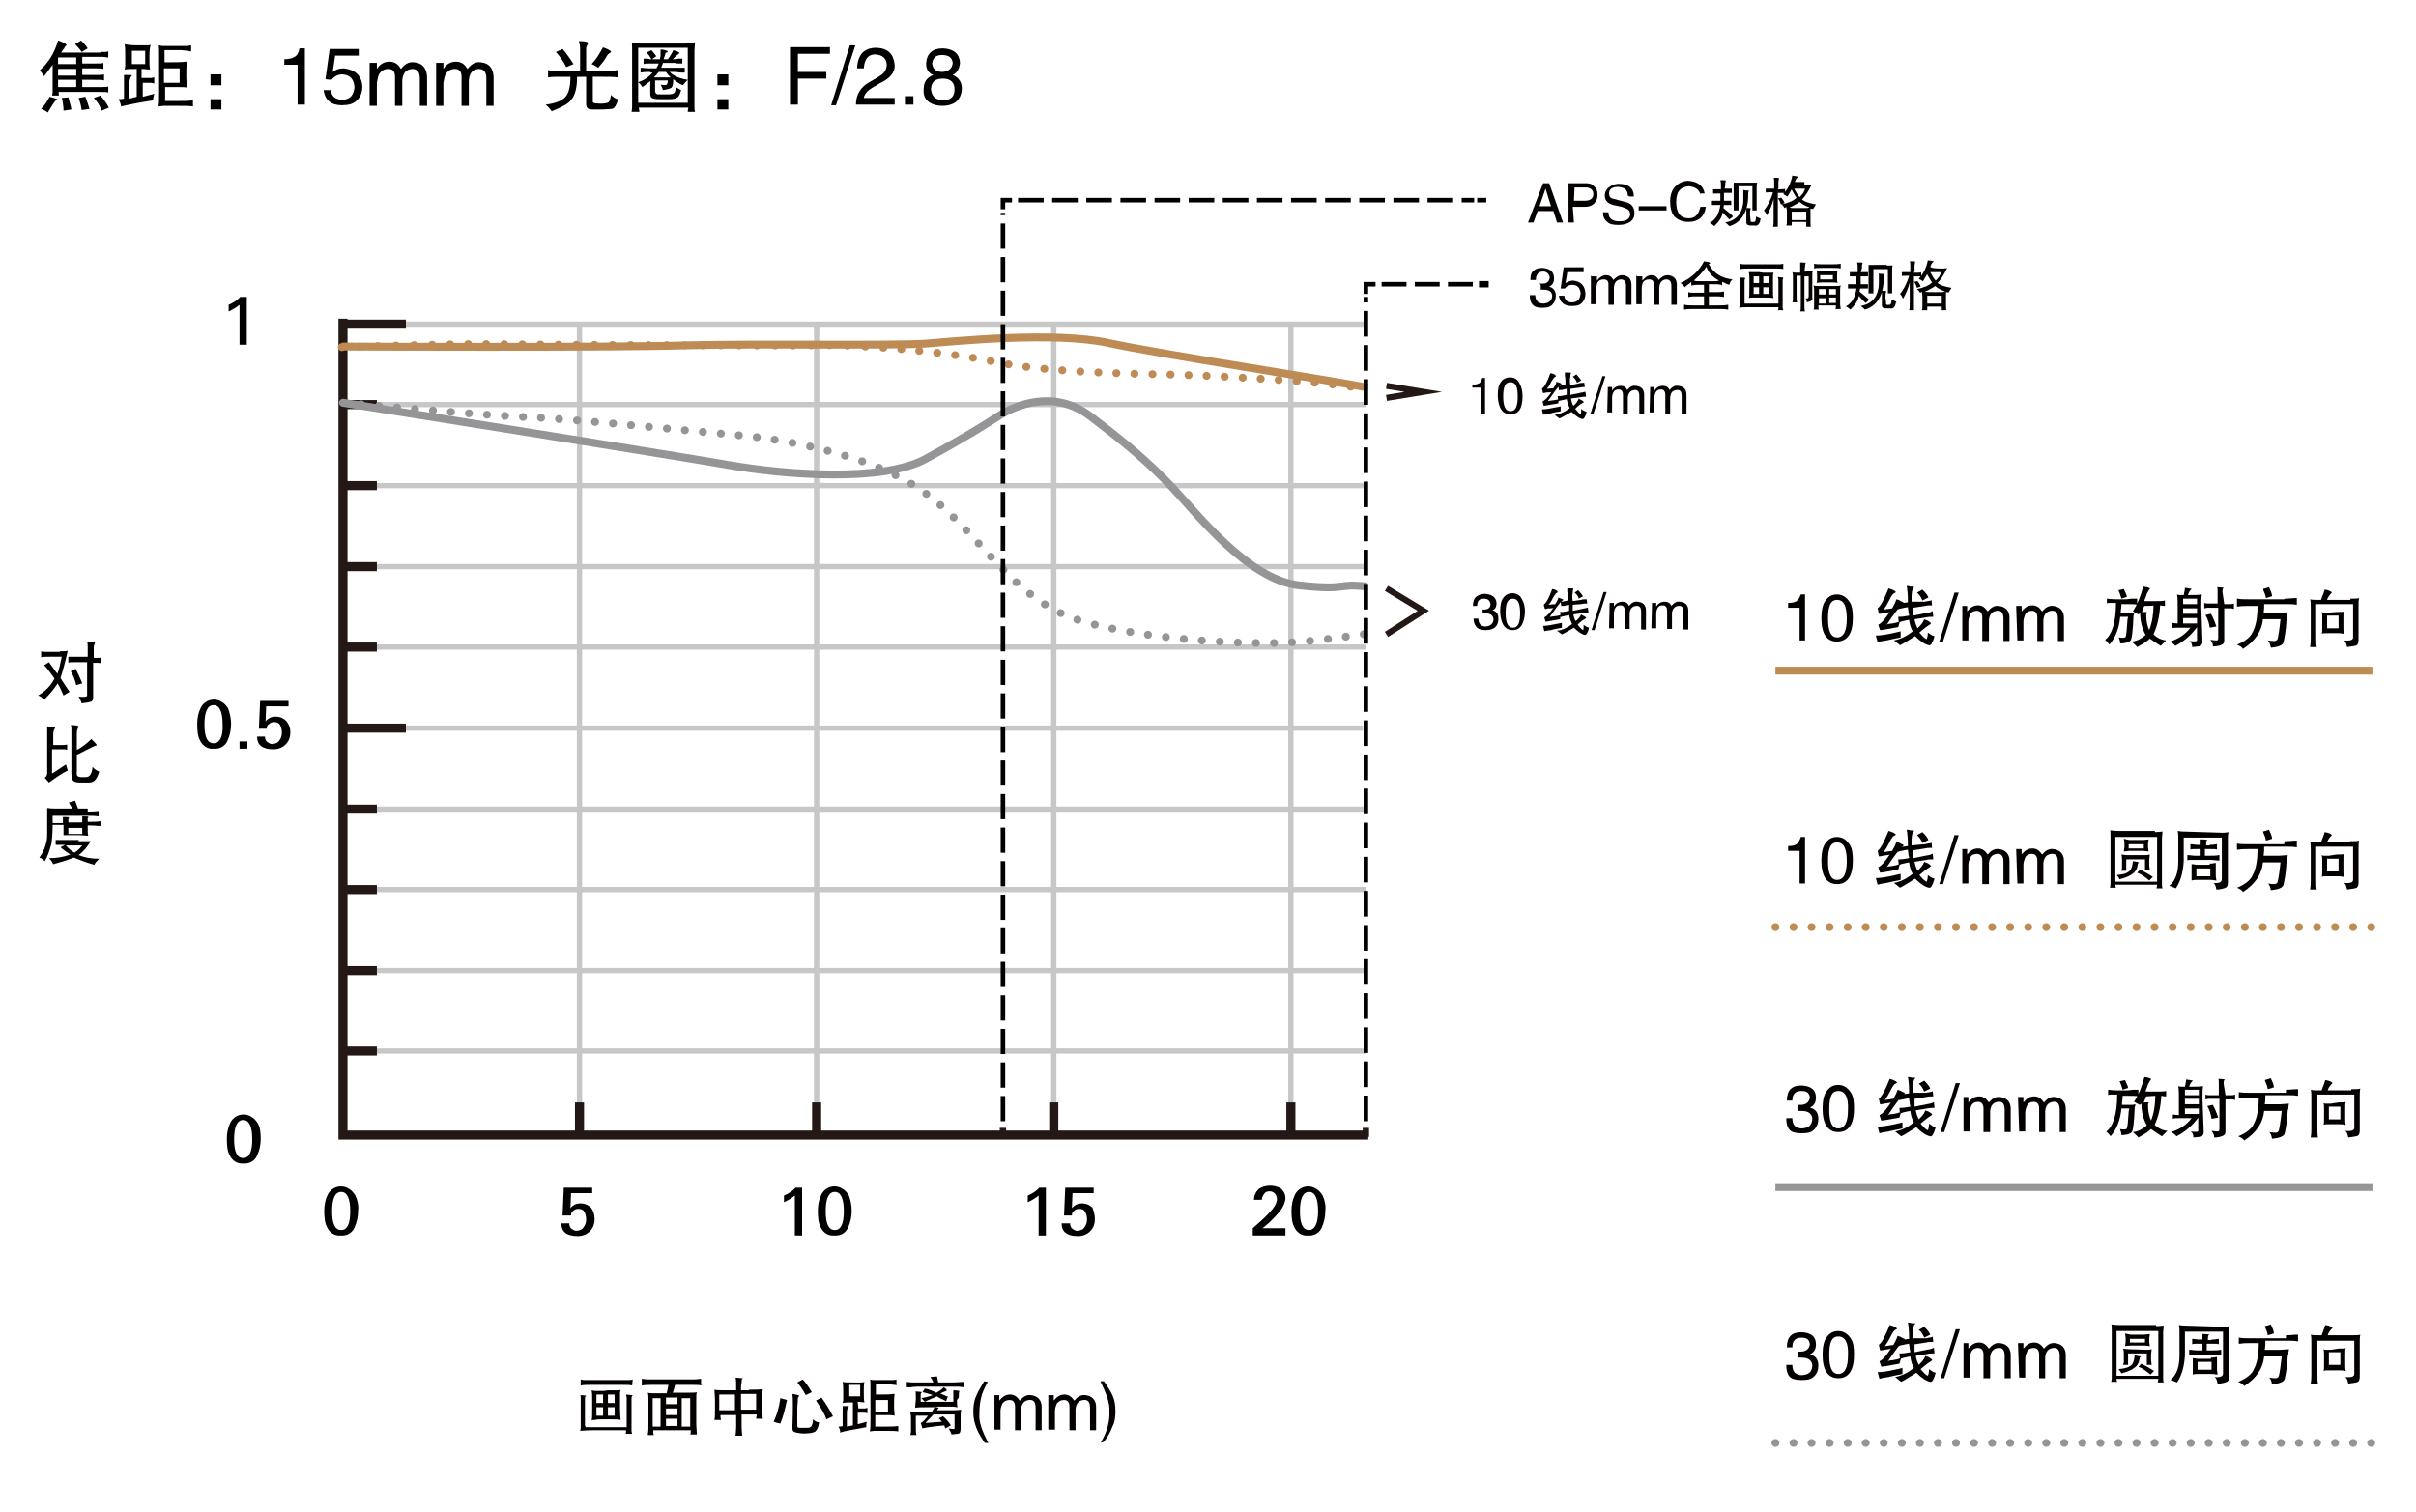 <?xml version="1.0" encoding="utf-8"?>
<!-- Generator: Adobe Illustrator 18.0.0, SVG Export Plug-In . SVG Version: 6.00 Build 0)  -->
<!DOCTYPE svg PUBLIC "-//W3C//DTD SVG 1.1//EN" "http://www.w3.org/Graphics/SVG/1.1/DTD/svg11.dtd">
<svg version="1.1" id="图层_1" xmlns="http://www.w3.org/2000/svg" xmlns:xlink="http://www.w3.org/1999/xlink" x="0px" y="0px"
	 viewBox="0 0 399.4 250" enable-background="new 0 0 399.4 250" xml:space="preserve">
<g enable-background="new    ">
	<path fill="#040000" d="M298.5,105.9h-1v-5.4h-1.9v-0.8c0.7,0,1.1-0.1,1.4-0.3c0.3-0.2,0.5-0.6,0.7-1.1h0.7v7.6L298.5,105.9
		L298.5,105.9z"/>
	<path fill="#040000" d="M303.7,106.1c-1.7,0-2.6-1.3-2.6-3.9c0-1.2,0.2-2.3,0.7-2.9c0.5-0.7,1.1-1,1.9-1c0.9,0,1.6,0.5,2.1,1.3
		c0.4,0.6,0.5,1.5,0.5,2.6C306.3,104.8,305.4,106,303.7,106.1z M303.7,99.2c-1.1,0-1.5,1-1.5,3.1s0.5,3.1,1.5,3.1
		c1.1,0,1.6-1.1,1.6-3.1C305.3,100.2,304.8,99.2,303.7,99.2z"/>
	<path fill="#040000" d="M313.8,103.7c-1.6,0.3-2.7,0.5-3,0.5l-0.3-0.9c0.5-0.2,1.1-0.9,1.9-2.1c-0.2,0.1-0.5,0.1-1.1,0.2
		c-0.3,0.1-0.5,0.1-0.7,0.1l-0.2-0.9c0.6-0.5,1.1-1.6,1.8-3.3c0.8,0.2,1.2,0.5,1.2,0.6c0,0.1-0.1,0.1-0.1,0.1
		c-0.1,0.1-0.3,0.1-0.5,0.4c-0.1,0.1-0.3,0.5-0.5,0.9c-0.3,0.6-0.6,1.1-0.9,1.5l1.4-0.2c0.3-0.5,0.5-0.9,0.7-1.5
		c0.2,0.1,0.5,0.1,0.7,0.3c0.3,0.1,0.5,0.2,0.5,0.3c0,0-0.1,0.1-0.1,0.1c-0.6,0.5-1.5,1.7-2.7,3.5c0.1,0,0.2-0.1,0.1-0.1
		c1.1-0.1,1.9-0.3,2.1-0.5L313.8,103.7z M314.2,105.4c-0.3,0.1-1.1,0.2-2.3,0.5c-0.8,0.1-1.2,0.2-1.5,0.3l-0.3-1.1
		c0.8,0,2.1-0.2,4.1-0.7V105.4z M318.2,99.5c0.3-0.1,0.7-0.1,1-0.2l0.1-0.1l0.1,0.9h-0.1c-0.3,0-0.7,0-1.1,0.1l-1.9,0.3
		c0,0.5,0,0.9,0,1.3l2-0.4c0.4-0.1,0.8-0.1,1.1-0.3c0.1,0,0.1-0.1,0.1-0.1l0.1,1c0,0-0.1,0-0.1,0c-0.3,0-0.7,0-1.1,0.1l-1.9,0.3
		c0.1,0.6,0.3,1.1,0.5,1.5c0.5-0.5,0.9-0.9,1.1-1.5c0.1,0.1,0.2,0.1,0.5,0.2c0.5,0.3,0.7,0.5,0.6,0.5c0,0.1-0.1,0.1-0.2,0.2
		c-0.5,0.3-1,0.7-1.7,1.3c0.5,0.6,0.9,1,1.2,1.1c0.1-0.2,0.2-0.6,0.2-1.1c0.3,0.2,0.6,0.5,1.1,0.6c-0.3,1.1-0.6,1.6-0.9,1.5
		c-0.6-0.1-1.4-0.6-2.3-1.5c-1.1,0.7-1.9,1.2-2.5,1.5l-1-0.8c1.1-0.2,2.1-0.7,3.1-1.5c-0.3-0.5-0.5-1.1-0.6-1.9l-0.5,0.1
		c-0.5,0.1-0.9,0.2-1.1,0.3c-0.1,0.1-0.1,0.1-0.1,0.1l-0.1-1h0.1c0.2,0,0.6,0,1.1-0.1l0.6-0.1c0-0.1,0-0.2-0.1-0.5
		c0-0.4-0.1-0.6-0.1-0.9l-0.6,0.1c-0.3,0.1-0.6,0.1-0.9,0.2c-0.1,0.1-0.1,0.1-0.1,0.1l-0.1-0.9l0.3-0.1c0.3,0,0.6-0.1,0.7-0.1
		l0.7-0.1c0-0.5,0-1.2-0.1-2c0-0.3-0.1-0.5-0.1-0.7c0.1,0,0.4,0,0.6,0.1c0.5,0,0.7,0,0.6,0.1c0,0,0,0.1-0.1,0.1
		c-0.1,0.1-0.1,0.3-0.2,0.5c-0.1,0.5-0.1,1.1-0.1,1.8L318.2,99.5z M317.8,99.3c-0.2-0.5-0.5-1-0.9-1.3l0.9-0.5
		c0.4,0.4,0.8,0.8,1,1.3L317.8,99.3z"/>
	<path fill="#040000" d="M321.2,106.1h-0.6l2.5-8.1h0.7L321.2,106.1z"/>
	<path fill="#040000" d="M324.3,100.2h0.9v0.9c0.5-0.6,1-1,1.8-1c0.6,0,1.1,0.3,1.5,0.9l0.1,0.1c0.5-0.6,1.1-1,1.8-0.9
		c1.1,0.1,1.8,0.8,1.8,1.9v3.9h-1v-3.7c0-0.9-0.3-1.4-1.1-1.3c-0.8,0.1-1.2,0.6-1.3,1.5v3.5h-1.1v-3.9c0-0.7-0.3-1.1-0.9-1.1
		c-0.5,0-0.9,0.2-1.1,0.6c-0.1,0.3-0.3,0.7-0.3,1.2v3.1h-1V100.2z"/>
	<path fill="#040000" d="M333.3,100.2h0.9v0.9c0.5-0.6,1-1,1.8-1c0.6,0,1.1,0.3,1.5,0.9l0.1,0.1c0.5-0.6,1.1-1,1.8-0.9
		c1.1,0.1,1.8,0.8,1.8,1.9v3.9h-1v-3.7c0-0.9-0.3-1.4-1.1-1.3c-0.8,0.1-1.2,0.6-1.3,1.5v3.5h-1v-3.9c0-0.7-0.3-1.1-0.9-1.1
		c-0.5,0-0.9,0.2-1.1,0.6c-0.1,0.3-0.3,0.7-0.3,1.2v3.1h-1L333.3,100.2L333.3,100.2z"/>
	<path fill="#040000" d="M353.4,100c-0.5-0.1-1.1-0.1-1.8-0.1h-0.9c0,0.3,0,0.6-0.1,1.1c0,0.2,0,0.3,0,0.4h0.7c0.5,0,0.9,0,0.9,0
		c0.2,0,0.3,0,0.5-0.1c0.1,0,0.1,0,0.1,0.1s0,0.2-0.1,0.4c-0.1,2.6-0.3,4-0.5,4.1c-0.2,0.3-0.9,0.5-1.7,0.5c0-0.3-0.1-0.6-0.2-0.9
		c0-0.1-0.1-0.1-0.1-0.1c0.7,0.1,1.1,0.1,1.2-0.1c0.1-0.2,0.2-1.1,0.3-2.8c0-0.2,0.1-0.3,0.1-0.5h-1.3c-0.2,2.1-0.9,3.6-1.8,4.6
		c-0.1-0.2-0.4-0.5-0.7-0.8c1.1-0.8,1.8-2.8,1.8-6.1c-0.5,0-0.9,0-1,0c-0.2,0-0.4,0-0.5,0.1V99c0.2,0,0.7,0.1,1.5,0.1h1.5
		c0.1,0,0.5,0,1.1-0.1c0.5,0,0.8,0,0.9,0v1H353.4z M350.7,99c-0.1-0.3-0.2-0.8-0.5-1.4l0.9-0.2c0.2,0.5,0.5,1,0.5,1.3L350.7,99z
		 M356.5,99.4c0.5,0,1,0,1.4-0.1v0.9c-0.1,0-0.1,0-0.2,0c-0.2,0-0.5-0.1-0.6-0.1c-0.1,1.9-0.5,3.5-1.1,4.8c0.5,0.5,1.2,0.9,2.1,1
		c-0.3,0.3-0.6,0.6-0.9,0.9c-0.5-0.3-1.1-0.7-1.8-1.2c-0.5,0.5-1.2,0.9-2.1,1.4c-0.1-0.2-0.5-0.5-0.9-0.9c0.9-0.1,1.6-0.5,2.3-1.1
		c-0.5-0.9-0.9-2.1-0.9-3.6l-0.3,0.2l-0.9-0.5c0.7-1.1,1.3-2.5,1.7-4.1c0.9,0.1,1.2,0.3,1.1,0.4l-0.1,0.1c-0.1,0.1-0.2,0.4-0.3,0.5
		c-0.1,0.1-0.1,0.3-0.2,0.5c-0.1,0.4-0.3,0.6-0.3,0.9h1.8L356.5,99.4L356.5,99.4z M354.5,100.2c-0.1,0.1-0.1,0.2-0.2,0.5
		c-0.1,0.2-0.2,0.4-0.2,0.5c0.1,0,0.1,0,0.3,0c0.3,0,0.5,0,0.5,0v0.1c-0.1,0.1-0.1,0.3-0.1,0.4c0,1,0.2,1.9,0.5,2.5
		c0.5-1.3,0.7-2.7,0.7-4.1C356,100.2,354.5,100.2,354.5,100.2z"/>
	<path fill="#040000" d="M364.1,106.1c0,0.3-0.1,0.5-0.3,0.7c-0.1,0.1-0.6,0.1-1.4,0.2c0-0.4-0.1-0.8-0.5-1c0.9,0.1,1.4,0.1,1.3-0.2
		v-2.1c-0.8,1.1-2,2.3-3.6,3.1c-0.1-0.2-0.5-0.5-0.9-0.7c1.3-0.4,2.5-1.1,3.4-2.3h-2.1c-0.5,0-0.8,0-1,0.1V103c0.3,0,0.7,0.1,1,0.1
		v-2.7c0-0.9,0-1.5-0.1-2.1c0.2,0.1,0.5,0.1,1.1,0.1c0.1-0.5,0.2-0.9,0.2-1.2c0.5,0.1,0.9,0.1,1.1,0.2c0,0,0,0.1-0.1,0.1
		c-0.2,0.2-0.4,0.5-0.5,0.9c1,0,1.8,0,2.3-0.1c-0.1,0.5-0.1,1.1-0.1,2.1L364.1,106.1L364.1,106.1L364.1,106.1z M360.9,99.9h2.3V99
		h-2.3V99.9z M360.9,101.5h2.3v-0.9h-2.3V101.5z M360.9,102.2v0.9h2.3v-0.9H360.9z M367.7,99.9c0.5,0,0.9,0,1.1,0
		c0.2,0,0.4-0.1,0.5-0.1v0.9c-0.1,0-0.2-0.1-0.5-0.1c-0.1,0-0.5,0-1.1,0v5.3c0,0.3-0.1,0.6-0.4,0.7c-0.2,0.1-0.7,0.3-1.5,0.3
		c0.1-0.3-0.1-0.7-0.4-1.1c0.6,0.1,1,0.1,1.1,0.1c0.1,0,0.2-0.1,0.2-0.5v-4.9h-0.7c-0.6,0-1,0-1.1,0c-0.2,0-0.3,0.1-0.5,0.1v-0.9
		c0.1,0,0.2,0.1,0.5,0.1c0.1,0,0.5,0,1.1,0h0.6V98c0-0.5,0-0.9-0.1-0.9c0.6,0,1,0.1,1.1,0.1c0,0,0,0.1-0.1,0.1
		c-0.1,0.2-0.1,0.4-0.1,0.6L367.7,99.9L367.7,99.9z M365.3,103.8c-0.1-0.7-0.3-1.4-0.7-2.1l0.9-0.2c0.3,0.5,0.6,1.2,0.9,2.1
		L365.3,103.8z"/>
	<path fill="#040000" d="M377.7,99c0.7,0,1.3-0.1,1.9-0.1c0.1,0,0.1,0,0.1,0v1.1c0,0-0.1,0-0.1,0c-0.5-0.1-1.1-0.1-1.9-0.1h-3.4
		c0,0.4,0,0.9-0.1,1.5h2.6l1.4-0.1c0,0.1-0.1,0.4-0.1,0.8c0,0.1-0.1,0.2-0.1,0.3c-0.1,2.1-0.4,3.3-0.5,3.8s-0.9,0.8-2.1,0.9
		c-0.1-0.5-0.2-0.9-0.5-1.2c0.6,0.1,1.1,0.1,1.1,0.1c0.2,0,0.4-0.1,0.5-0.3c0.1-0.3,0.3-1.4,0.5-3.3h-2.9c-0.2,2-1.3,3.6-3.3,4.9
		c-0.2-0.3-0.5-0.5-1-0.7c1.3-0.5,2.3-1.3,2.6-2.1c0.5-0.9,0.8-2.3,0.8-4.3h-1.5c-0.6,0-1.1,0-1.7,0.1c-0.1,0-0.1,0-0.2,0V99h0.1
		c0.5,0.1,1.1,0.1,1.8,0.1h5.9L377.7,99L377.7,99z M374.6,98.9c-0.1-0.7-0.4-1.1-0.5-1.5l1-0.3c0.2,0.5,0.5,1,0.5,1.5L374.6,98.9z"
		/>
	<path fill="#040000" d="M388.5,99c0.8,0,1.2,0,1.5-0.1c-0.1,0.3-0.1,0.8-0.1,1.4v5.5c0,0.5-0.1,0.7-0.3,0.9
		c-0.2,0.1-0.8,0.2-1.6,0.3c-0.1-0.5-0.2-0.9-0.5-1.1c1.1,0.1,1.5-0.1,1.5-0.5v-5.5h-6.1v5.3c0,0.9,0,1.5,0.1,1.8h-1.1
		c0,0,0-0.1,0-0.1c0.1-0.5,0.1-1,0.1-1.6v-4.9c0-0.5,0-1-0.1-1.3c0.3,0.1,0.7,0.1,1.3,0.1h0.5c0-0.1,0.1-0.2,0.1-0.3
		c0.2-0.5,0.4-1,0.5-1.4c0.7,0.1,1.1,0.3,1.2,0.5c0,0-0.1,0.1-0.1,0.1c-0.3,0.3-0.6,0.7-0.7,1.1h3.9L388.5,99L388.5,99z
		 M386.3,101.2c0.6,0,1.1,0,1.2-0.1c-0.1,0.1-0.1,0.5-0.1,1.1v1.5c0,0.5,0,0.9,0.1,1.1c0,0-0.1,0-0.1,0c-0.4-0.1-0.7-0.1-1-0.1h-1.5
		c-0.6,0-1,0-1.1,0.1c0.1-0.1,0.1-0.6,0.1-1.2v-1.3c0-0.5,0-0.9-0.1-1.1c0.1,0,0.1,0.1,0.3,0.1c0.1,0,0.5,0,0.9,0L386.3,101.2z
		 M384.7,103.9h1.9v-2.1h-1.9V103.9z"/>
</g>
<g enable-background="new    ">
	<path fill="#040000" d="M298.5,146.1h-1v-5.4h-1.9v-0.8c0.7,0,1.1-0.1,1.4-0.3c0.3-0.2,0.5-0.6,0.7-1.2h0.7v7.7H298.5z"/>
	<path fill="#040000" d="M303.7,146.2c-1.7,0-2.6-1.3-2.6-3.9c0-1.2,0.2-2.3,0.7-2.9c0.5-0.7,1.1-1,1.9-1c0.9,0,1.6,0.5,2.1,1.3
		c0.4,0.6,0.5,1.5,0.5,2.6C306.3,144.9,305.4,146.2,303.7,146.2z M303.7,139.3c-1.1,0-1.5,1-1.5,3.1c0,2.1,0.5,3.1,1.5,3.1
		c1.1,0,1.6-1.1,1.6-3.1C305.3,140.3,304.8,139.3,303.7,139.3z"/>
	<path fill="#040000" d="M313.8,143.8c-1.6,0.3-2.7,0.5-3,0.5l-0.3-0.9c0.5-0.2,1.1-0.9,1.9-2.1c-0.2,0.1-0.5,0.1-1.1,0.2
		c-0.3,0.1-0.5,0.1-0.7,0.1l-0.2-0.9c0.6-0.5,1.1-1.6,1.8-3.3c0.8,0.2,1.2,0.5,1.2,0.6c0,0.1-0.1,0.1-0.1,0.1
		c-0.1,0.1-0.3,0.1-0.5,0.4c-0.1,0.1-0.3,0.5-0.5,0.9c-0.3,0.6-0.6,1.1-0.9,1.5l1.4-0.2c0.3-0.5,0.5-0.9,0.7-1.5
		c0.2,0.1,0.5,0.1,0.7,0.3c0.3,0.1,0.5,0.2,0.5,0.3c0,0-0.1,0.1-0.1,0.1c-0.6,0.5-1.5,1.7-2.7,3.5c0.1,0,0.2-0.1,0.1-0.1
		c1.1-0.1,1.9-0.3,2.1-0.5L313.8,143.8z M314.2,145.5c-0.3,0.1-1.1,0.2-2.3,0.5c-0.8,0.1-1.2,0.2-1.5,0.3l-0.3-1.1
		c0.8,0,2.1-0.2,4.1-0.7V145.5z M318.2,139.6c0.3-0.1,0.7-0.1,1-0.2l0.1-0.1l0.1,0.9h-0.1c-0.3,0-0.7,0-1.1,0.1l-1.9,0.3
		c0,0.5,0,0.9,0,1.3l2-0.4c0.4-0.1,0.8-0.1,1.1-0.3c0.1,0,0.1-0.1,0.1-0.1l0.1,1c0,0-0.1,0-0.1,0c-0.3,0-0.7,0-1.1,0.1l-1.9,0.3
		c0.1,0.6,0.3,1.1,0.5,1.5c0.5-0.5,0.9-0.9,1.1-1.5c0.1,0.1,0.2,0.1,0.5,0.2c0.5,0.3,0.7,0.5,0.6,0.5c0,0.1-0.1,0.1-0.2,0.2
		c-0.5,0.3-1,0.7-1.7,1.3c0.5,0.6,0.9,1,1.2,1.1c0.1-0.2,0.2-0.6,0.2-1.1c0.3,0.2,0.6,0.5,1.1,0.6c-0.3,1.1-0.6,1.6-0.9,1.5
		c-0.6-0.1-1.4-0.6-2.3-1.5c-1.1,0.7-1.9,1.2-2.5,1.5l-1-0.8c1.1-0.2,2.1-0.7,3.1-1.5c-0.3-0.5-0.5-1.1-0.6-1.9l-0.5,0.1
		c-0.5,0.1-0.9,0.2-1.1,0.3c-0.1,0.1-0.1,0.1-0.1,0.1l-0.1-1h0.1c0.2,0,0.6,0,1.1-0.1l0.6-0.1c0-0.1,0-0.2-0.1-0.5
		c0-0.4-0.1-0.6-0.1-0.9l-0.6,0.1c-0.3,0.1-0.6,0.1-0.9,0.2c-0.1,0.1-0.1,0.1-0.1,0.1l-0.1-0.7l0.3-0.1c0.3,0,0.6-0.1,0.7-0.1
		l0.7-0.1c0-0.5,0-1.2-0.1-2c0-0.3-0.1-0.5-0.1-0.7c0.1,0,0.4,0,0.6,0.1c0.5,0,0.7,0,0.6,0.1c0,0,0,0.1-0.1,0.1
		c-0.1,0.1-0.1,0.3-0.2,0.5c-0.1,0.5-0.1,1.1-0.1,1.8L318.2,139.6z M317.8,139.4c-0.2-0.5-0.5-1-0.9-1.3l0.9-0.5
		c0.4,0.4,0.8,0.8,1,1.3L317.8,139.4z"/>
	<path fill="#040000" d="M321.2,146.2h-0.6l2.5-8.1h0.7L321.2,146.2z"/>
	<path fill="#040000" d="M324.3,140.4h0.9v0.9c0.5-0.6,1-1,1.8-1c0.6,0,1.1,0.3,1.5,0.9l0.1,0.1c0.5-0.6,1.1-1,1.8-0.9
		c1.1,0.1,1.8,0.8,1.8,1.9v3.9h-1v-3.7c0-0.9-0.3-1.4-1.1-1.3c-0.8,0.1-1.2,0.6-1.3,1.5v3.5h-1.1v-3.9c0-0.7-0.3-1.1-0.9-1.1
		c-0.5,0-0.9,0.2-1.1,0.6c-0.1,0.3-0.3,0.7-0.3,1.2v3.1h-1V140.4z"/>
	<path fill="#040000" d="M333.3,140.4h0.9v0.9c0.5-0.6,1-1,1.8-1c0.6,0,1.1,0.3,1.5,0.9l0.1,0.1c0.5-0.6,1.1-1,1.8-0.9
		c1.1,0.1,1.8,0.8,1.8,1.9v3.9h-1v-3.7c0-0.9-0.3-1.4-1.1-1.3c-0.8,0.1-1.2,0.6-1.3,1.5v3.5h-1v-3.9c0-0.7-0.3-1.1-0.9-1.1
		c-0.5,0-0.9,0.2-1.1,0.6c-0.1,0.3-0.3,0.7-0.3,1.2v3.1h-1L333.3,140.4L333.3,140.4z"/>
	<path fill="#040000" d="M356.3,137.6l1.2-0.1l-0.1,1.1v4.1v3.5c0,0.2,0,0.5,0.1,0.7h-1c0-0.1,0.1-0.3,0.1-0.6h-6.9
		c0,0.1,0,0.3,0.1,0.5h-1c0.1-0.3,0.1-0.3,0-0.1c0.1-0.2,0.1-0.5,0.1-0.8V141v-2.5c0-0.8,0-1.2-0.1-1.2c0.2,0,0.7,0.1,1.3,0.1h6.1
		L356.3,137.6L356.3,137.6z M349.7,145.8h6.9v-7.4h-6.9V145.8z M353.6,142.6c0,0,0,0.1-0.1,0.1c-0.1,0.1-0.1,0.2-0.1,0.3
		c-0.1,0.7-0.4,1.2-0.9,1.5c-0.3,0.3-1,0.6-2.1,0.9c0,0-0.1-0.1-0.1-0.2c-0.1-0.2-0.3-0.4-0.4-0.5c0.9-0.1,1.5-0.2,1.9-0.5
		c0.5-0.2,0.7-0.9,0.8-1.8C353.1,142.5,353.4,142.5,353.6,142.6z M354.5,141.4c0.3,0,0.6,0,0.9-0.1l-0.1,0.9v0.9l0.1,0.8h-0.8v-1.8
		h-3.1v1.9h-0.8c0-0.1,0-0.2,0.1-0.4c0-0.1,0-0.3,0-0.4v-1c0-0.2,0-0.5-0.1-0.9c0.2,0,0.5,0.1,0.9,0.1L354.5,141.4L354.5,141.4z
		 M352,138.9h2.3l0.9-0.1l-0.1,0.7v0.6l0.1,0.7l-0.9-0.1H352l-0.9,0.1l0.1-0.7v-0.7l-0.1-0.7L352,138.9z M351.9,140.3h2.5v-0.7h-2.5
		V140.3z M355.3,145.6c-0.6-0.5-1.2-1-2-1.3l0.5-0.5c0.8,0.4,1.5,0.8,2.1,1.2L355.3,145.6z"/>
	<path fill="#040000" d="M367.4,137.7c0.2,0,0.5,0,1-0.1c-0.1,0.4-0.1,0.7-0.1,0.9v7.4c0,0.5-0.1,0.8-0.4,0.9
		c-0.2,0.1-0.8,0.3-1.5,0.3c-0.1-0.5-0.2-0.9-0.5-1.1c0.9,0.1,1.4-0.1,1.4-0.6v-6.9h-6.3c0,1.5,0,2.8,0,3.9
		c-0.1,1.8-0.5,3.3-1.3,4.5c-0.5-0.2-0.9-0.4-1.1-0.4c1.1-0.9,1.5-2.3,1.5-4.1v-3.9c0-0.3,0-0.7-0.1-1.1c0.5,0.1,0.8,0.1,1,0.1
		L367.4,137.7L367.4,137.7z M365.3,139.7c0.3,0,0.6,0,1.1-0.1c0.1,0,0.1,0,0.1,0v0.9c-0.1-0.1-0.5-0.1-1.2-0.1h-0.8v1.1h0.9
		c0.5,0,1,0,1.4-0.1h0.1v0.9c0,0-0.1,0-0.1,0c-0.4,0-0.8-0.1-1.2-0.1h-2.5c-0.5,0-0.9,0-1.1,0c-0.2,0-0.3,0-0.4,0.1v-0.9
		c0.1,0,0.1,0,0.2,0c0.3,0,0.6,0.1,1.1,0.1h0.9v-1.1h-0.5c-0.7,0-1.1,0-1.2,0.1v-0.9h0.1c0.3,0,0.6,0.1,1.1,0.1h0.5v-0.5
		c0-0.1,0-0.2,0-0.3c0-0.1,0-0.1,0-0.1c0.1,0,0.1,0,0.2,0c0.6,0,0.9,0.1,0.9,0.1c0,0,0,0.1-0.1,0.1c-0.1,0.1-0.1,0.4-0.1,0.8H365.3
		L365.3,139.7L365.3,139.7z M365.3,142.8c0.3,0,0.5,0,0.9-0.1c0.1,0,0.1,0,0.1,0v0.9v1.3l0.1,0.7h-0.1c-0.2,0-0.5-0.1-0.8-0.1h-2.3
		c-0.3,0-0.6,0-0.9,0.1l0,0c0,0,0-0.3,0-0.9v-1.1v-0.7c0,0,0.1,0,0.1,0c0.3,0,0.5,0.1,0.9,0.1h2V142.8z M363.1,144.9h2.3v-1.3h-2.3
		V144.9z"/>
	<path fill="#040000" d="M377.7,139.1c0.7,0,1.3-0.1,1.9-0.1c0.1,0,0.1,0,0.1,0v1.1c0,0-0.1,0-0.1,0c-0.5-0.1-1.1-0.1-1.9-0.1h-3.4
		c0,0.4,0,0.9-0.1,1.5h2.6l1.4-0.1c0,0.1-0.1,0.4-0.1,0.8c0,0.1-0.1,0.2-0.1,0.3c-0.1,2.1-0.4,3.3-0.5,3.8s-0.9,0.8-2.1,0.9
		c-0.1-0.5-0.2-0.9-0.5-1.1c0.6,0.1,1.1,0.1,1.1,0.1c0.2,0,0.4-0.1,0.5-0.3c0.1-0.3,0.3-1.4,0.5-3.3h-2.9c-0.2,2-1.3,3.6-3.3,4.9
		c-0.2-0.3-0.5-0.5-1-0.7c1.3-0.5,2.3-1.3,2.6-2.1c0.5-0.9,0.8-2.3,0.8-4.3h-1.5c-0.6,0-1.1,0-1.7,0.1c-0.1,0-0.1,0-0.2,0v-1h0.1
		c0.5,0.1,1.1,0.1,1.8,0.1h5.9L377.7,139.1L377.7,139.1z M374.6,139c-0.1-0.7-0.4-1.1-0.5-1.5l1-0.3c0.2,0.5,0.5,1,0.5,1.5
		L374.6,139z"/>
	<path fill="#040000" d="M388.5,139.1c0.8,0,1.2,0,1.5-0.1c-0.1,0.3-0.1,0.8-0.1,1.4v5.5c0,0.5-0.1,0.7-0.3,0.9
		c-0.2,0.1-0.8,0.2-1.6,0.3c-0.1-0.5-0.2-0.9-0.5-1.1c1.1,0.1,1.5-0.1,1.5-0.5V140h-6.1v5.3c0,0.9,0,1.5,0.1,1.8h-1.1
		c0,0,0-0.1,0-0.1c0.1-0.5,0.1-1,0.1-1.6v-4.9c0-0.5,0-1-0.1-1.3c0.3,0.1,0.7,0.1,1.3,0.1h0.5c0-0.1,0.1-0.2,0.1-0.3
		c0.2-0.5,0.4-1,0.5-1.4c0.7,0.1,1.1,0.3,1.2,0.5c0,0-0.1,0.1-0.1,0.1c-0.3,0.3-0.6,0.7-0.7,1.1h3.9L388.5,139.1L388.5,139.1z
		 M386.3,141.3c0.6,0,1.1,0,1.2-0.1c-0.1,0.1-0.1,0.5-0.1,1.2v1.5c0,0.5,0,0.9,0.1,1.1c0,0-0.1,0-0.1,0c-0.4-0.1-0.7-0.1-1-0.1h-1.5
		c-0.6,0-1,0-1.1,0.1c0.1-0.1,0.1-0.6,0.1-1.2v-1.3c0-0.5,0-0.9-0.1-1.1c0.1,0,0.1,0.1,0.3,0.1c0.1,0,0.5,0,0.9,0L386.3,141.3
		L386.3,141.3L386.3,141.3z M384.7,144.1h1.9V142h-1.9V144.1z"/>
</g>
<g enable-background="new    ">
	<path fill="#040000" d="M297.2,182.7c0.1,0,0.3,0,0.5,0c0.9,0,1.4-0.5,1.5-1.2c-0.1-0.8-0.5-1.1-1.4-1.1c-1,0-1.5,0.5-1.5,1.6h-0.9
		c0-0.9,0.2-1.5,0.6-1.9c0.5-0.5,1.1-0.6,1.9-0.6c1.5,0.1,2.3,0.7,2.3,2c0,0.8-0.3,1.3-0.9,1.6v0.1c0.9,0.2,1.3,0.9,1.3,1.8
		c0,0.7-0.2,1.3-0.7,1.8c-0.5,0.5-1.1,0.6-2.1,0.6c-0.6,0-1.1-0.1-1.4-0.2c-0.8-0.3-1.1-1.1-1.1-2.3h1c0,1.1,0.5,1.7,1.6,1.7
		c1.1-0.1,1.6-0.5,1.7-1.5c0-0.9-0.6-1.4-1.8-1.4c-0.1,0-0.3,0-0.5,0v-1L297.2,182.7L297.2,182.7z"/>
	<path fill="#040000" d="M303.9,187.2c-1.7,0-2.6-1.3-2.6-3.9c0-1.2,0.2-2.3,0.7-2.9c0.5-0.7,1.1-1,1.9-1c0.9,0,1.6,0.5,2.1,1.3
		c0.4,0.6,0.5,1.5,0.5,2.6C306.5,185.9,305.6,187.2,303.9,187.2z M303.9,180.4c-1.1,0-1.5,1-1.5,3.1s0.5,3.1,1.5,3.1
		c1.1,0,1.6-1.1,1.6-3.1C305.6,181.4,305,180.4,303.9,180.4z"/>
	<path fill="#040000" d="M314,184.8c-1.6,0.3-2.7,0.5-3,0.5l-0.3-0.9c0.5-0.2,1.1-0.9,1.9-2.1c-0.2,0.1-0.5,0.1-1.1,0.2
		c-0.3,0.1-0.5,0.1-0.7,0.1l-0.2-0.9c0.6-0.5,1.1-1.6,1.8-3.3c0.8,0.2,1.2,0.5,1.2,0.6c0,0.1-0.1,0.1-0.1,0.1
		c-0.1,0.1-0.3,0.1-0.5,0.4c-0.1,0.1-0.3,0.5-0.5,0.9c-0.3,0.6-0.6,1.1-0.9,1.5l1.4-0.2c0.3-0.5,0.5-0.9,0.7-1.5
		c0.2,0.1,0.5,0.1,0.7,0.3c0.3,0.1,0.5,0.2,0.5,0.3c0,0-0.1,0.1-0.1,0.1c-0.6,0.5-1.5,1.7-2.7,3.5c0.1,0,0.2-0.1,0.1-0.1
		c1.1-0.1,1.9-0.3,2.1-0.5L314,184.8z M314.5,186.6c-0.3,0.1-1.1,0.2-2.3,0.5c-0.8,0.1-1.2,0.2-1.5,0.3l-0.3-1.1
		c0.8,0,2.1-0.2,4.1-0.7V186.6z M318.4,180.7c0.3-0.1,0.7-0.1,1-0.2l0.1-0.1l0.1,0.9h-0.1c-0.3,0-0.7,0-1.1,0.1l-1.9,0.3
		c0,0.5,0,0.9,0,1.3l2-0.4c0.4-0.1,0.8-0.1,1.1-0.3c0.1,0,0.1-0.1,0.1-0.1l0.1,1c0,0-0.1,0-0.1,0c-0.3,0-0.7,0-1.1,0.1l-1.9,0.3
		c0.1,0.6,0.3,1.1,0.5,1.5c0.5-0.5,0.9-0.9,1.1-1.5c0.1,0.1,0.2,0.1,0.5,0.2c0.5,0.3,0.7,0.5,0.6,0.5c0,0.1-0.1,0.1-0.2,0.2
		c-0.5,0.3-1,0.7-1.7,1.3c0.5,0.6,0.9,1,1.2,1.1c0.1-0.2,0.2-0.6,0.2-1.1c0.3,0.2,0.6,0.5,1.1,0.6c-0.3,1.1-0.6,1.6-0.9,1.5
		c-0.6-0.1-1.4-0.6-2.3-1.5c-1.1,0.7-1.9,1.2-2.5,1.5l-1-0.8c1.1-0.2,2.1-0.7,3.1-1.5c-0.3-0.5-0.5-1.1-0.6-1.9l-0.5,0.1
		c-0.5,0.1-0.9,0.2-1.1,0.3c-0.1,0.1-0.1,0.1-0.1,0.1l-0.1-1h0.1c0.2,0,0.6,0,1.1-0.1l0.6-0.1c0-0.1,0-0.2-0.1-0.5
		c0-0.4-0.1-0.6-0.1-0.9l-0.6,0.1c-0.3,0.1-0.6,0.1-0.9,0.2c-0.1,0.1-0.1,0.1-0.1,0.1l-0.1-0.9l0.3-0.1c0.3,0,0.6-0.1,0.7-0.1
		l0.7-0.1c0-0.5,0-1.2-0.1-2c0-0.3-0.1-0.5-0.1-0.7c0.1,0,0.4,0,0.6,0.1c0.5,0,0.7,0,0.6,0.1c0,0,0,0.1-0.1,0.1
		c-0.1,0.1-0.1,0.3-0.2,0.5c-0.1,0.5-0.1,1.1-0.1,1.8L318.4,180.7z M318.1,180.5c-0.2-0.5-0.5-1-0.9-1.3l0.9-0.5
		c0.4,0.4,0.8,0.8,1,1.3L318.1,180.5z"/>
	<path fill="#040000" d="M321.4,187.2h-0.6l2.5-8.1h0.7L321.4,187.2z"/>
	<path fill="#040000" d="M324.5,181.4h0.9v0.9c0.5-0.6,1-1,1.8-1c0.6,0,1.1,0.3,1.5,0.9l0.1,0.1c0.5-0.6,1.1-1,1.8-0.9
		c1.1,0.1,1.8,0.8,1.8,1.9v3.9h-1v-3.7c0-0.9-0.3-1.4-1.1-1.3c-0.8,0.1-1.2,0.6-1.3,1.5v3.5h-1.1v-3.9c0-0.7-0.3-1.1-0.9-1.1
		c-0.5,0-0.9,0.2-1.1,0.6c-0.1,0.3-0.3,0.7-0.3,1.2v3.1h-1V181.4z"/>
	<path fill="#040000" d="M333.6,181.4h0.9v0.9c0.5-0.6,1-1,1.8-1c0.6,0,1.1,0.3,1.5,0.9l0.1,0.1c0.5-0.6,1.1-1,1.8-0.9
		c1.1,0.1,1.8,0.8,1.8,1.9v3.9h-1v-3.7c0-0.9-0.3-1.4-1.1-1.3c-0.8,0.1-1.2,0.6-1.3,1.5v3.5h-1v-3.9c0-0.7-0.3-1.1-0.9-1.1
		c-0.5,0-0.9,0.2-1.1,0.6c-0.1,0.3-0.3,0.7-0.3,1.2v3.1h-1L333.6,181.4L333.6,181.4z"/>
	<path fill="#040000" d="M353.6,181.3c-0.5-0.1-1.1-0.1-1.8-0.1h-0.9c0,0.3,0,0.6-0.1,1.1c0,0.2,0,0.3,0,0.4h0.7c0.5,0,0.9,0,0.9,0
		c0.2,0,0.3,0,0.5-0.1c0.1,0,0.1,0,0.1,0.1s0,0.2-0.1,0.4c-0.1,2.6-0.3,4-0.5,4.1c-0.2,0.3-0.9,0.5-1.7,0.5c0-0.3-0.1-0.6-0.2-0.9
		c0-0.1-0.1-0.1-0.1-0.1c0.7,0.1,1.1,0.1,1.2-0.1s0.2-1.1,0.3-2.8c0-0.2,0.1-0.3,0.1-0.5h-1.3c-0.2,2.1-0.9,3.6-1.8,4.6
		c-0.1-0.2-0.4-0.5-0.7-0.8c1.1-0.8,1.8-2.8,1.8-6.1c-0.5,0-0.9,0-1,0c-0.2,0-0.4,0-0.5,0.1v-0.9c0.2,0,0.7,0.1,1.5,0.1h1.5
		c0.1,0,0.5,0,1.1-0.1c0.5,0,0.8,0,0.9,0v1L353.6,181.3L353.6,181.3z M350.9,180.2c-0.1-0.3-0.2-0.8-0.5-1.4l0.9-0.2
		c0.2,0.5,0.5,1,0.5,1.3L350.9,180.2z M356.7,180.5c0.5,0,1,0,1.4-0.1v0.9c-0.1,0-0.1,0-0.2,0c-0.2,0-0.5-0.1-0.6-0.1
		c-0.1,1.9-0.5,3.5-1.1,4.8c0.5,0.5,1.2,0.9,2.1,1c-0.3,0.3-0.6,0.6-0.9,0.9c-0.5-0.3-1.1-0.7-1.8-1.2c-0.5,0.5-1.2,0.9-2.1,1.4
		c-0.1-0.2-0.5-0.5-0.9-0.9c0.9-0.1,1.6-0.5,2.3-1.1c-0.5-0.9-0.9-2.1-0.9-3.6l-0.3,0.2l-0.9-0.5c0.7-1.1,1.3-2.5,1.7-4.1
		c0.9,0.1,1.2,0.3,1.1,0.4l-0.1,0.1c-0.1,0.1-0.2,0.4-0.3,0.5c-0.1,0.1-0.1,0.3-0.2,0.5c-0.1,0.4-0.3,0.6-0.3,0.9h1.8L356.7,180.5
		L356.7,180.5z M354.8,181.3c-0.1,0.1-0.1,0.2-0.2,0.5c-0.1,0.2-0.2,0.4-0.2,0.5c0.1,0,0.1,0,0.3,0c0.3,0,0.5,0,0.5,0v0.1
		c-0.1,0.1-0.1,0.3-0.1,0.4c0,1,0.2,1.9,0.5,2.5c0.5-1.3,0.7-2.7,0.7-4.1L354.8,181.3L354.8,181.3z"/>
	<path fill="#040000" d="M364.3,187.2c0,0.3-0.1,0.5-0.3,0.7c-0.1,0.1-0.6,0.1-1.4,0.2c0-0.4-0.1-0.8-0.5-1c0.9,0.1,1.4,0.1,1.3-0.2
		v-2.1c-0.8,1.1-2,2.3-3.6,3.1c-0.1-0.2-0.5-0.5-0.9-0.7c1.3-0.4,2.5-1.1,3.4-2.3h-2.1c-0.5,0-0.8,0-1,0.1v-0.7c0.3,0,0.7,0.1,1,0.1
		v-2.7c0-0.9,0-1.5-0.1-2.1c0.2,0.1,0.5,0.1,1.1,0.1c0.1-0.5,0.2-0.9,0.2-1.2c0.5,0.1,0.9,0.1,1.1,0.2c0,0,0,0.1-0.1,0.1
		c-0.2,0.2-0.4,0.5-0.5,0.9c1,0,1.8,0,2.3-0.1c-0.1,0.5-0.1,1.1-0.1,2.1L364.3,187.2L364.3,187.2L364.3,187.2z M361.2,181.1h2.3
		v-0.9h-2.3V181.1z M361.2,182.6h2.3v-0.9h-2.3V182.6z M361.2,183.3v0.9h2.3v-0.9H361.2z M367.9,181.1c0.5,0,0.9,0,1.1,0
		c0.2,0,0.4-0.1,0.5-0.1v0.9c-0.1,0-0.2-0.1-0.5-0.1c-0.1,0-0.5,0-1.1,0v5.3c0,0.3-0.1,0.6-0.4,0.7c-0.2,0.1-0.7,0.3-1.5,0.3
		c0.1-0.3-0.1-0.7-0.4-1.1c0.6,0.1,1,0.1,1.1,0.1c0.1,0,0.2-0.1,0.2-0.5v-4.9h-0.7c-0.6,0-1,0-1.1,0c-0.2,0-0.3,0.1-0.5,0.1V181
		c0.1,0,0.2,0.1,0.5,0.1c0.1,0,0.5,0,1.1,0h0.6v-1.8c0-0.5,0-0.9-0.1-0.9c0.6,0,1,0.1,1.1,0.1c0,0,0,0.1-0.1,0.1
		c-0.1,0.2-0.1,0.4-0.1,0.6L367.9,181.1L367.9,181.1z M365.6,185c-0.1-0.7-0.3-1.4-0.7-2.1l0.9-0.2c0.3,0.5,0.6,1.2,0.9,2.1
		L365.6,185z"/>
	<path fill="#040000" d="M377.9,180.2c0.7,0,1.3-0.1,1.9-0.1c0.1,0,0.1,0,0.1,0v1.1c0,0-0.1,0-0.1,0c-0.5-0.1-1.1-0.1-1.9-0.1h-3.4
		c0,0.4,0,0.9-0.1,1.5h2.6l1.4-0.1c0,0.1-0.1,0.4-0.1,0.8c0,0.1-0.1,0.2-0.1,0.3c-0.1,2.1-0.4,3.3-0.5,3.8c-0.1,0.5-0.9,0.8-2.1,0.9
		c-0.1-0.5-0.2-0.9-0.5-1.1c0.6,0.1,1.1,0.1,1.1,0.1c0.2,0,0.4-0.1,0.5-0.3c0.1-0.3,0.3-1.4,0.5-3.3h-2.9c-0.2,2-1.3,3.6-3.3,4.9
		c-0.2-0.3-0.5-0.5-1-0.7c1.3-0.5,2.3-1.3,2.6-2.1c0.5-0.9,0.8-2.3,0.8-4.3H372c-0.6,0-1.1,0-1.7,0.1c-0.1,0-0.1,0-0.2,0v-1h0.1
		c0.5,0.1,1.1,0.1,1.8,0.1h5.9L377.9,180.2L377.9,180.2z M374.9,180.1c-0.1-0.7-0.4-1.1-0.5-1.5l1-0.3c0.2,0.5,0.5,1,0.5,1.5
		L374.9,180.1z"/>
	<path fill="#040000" d="M388.7,180.1c0.8,0,1.2,0,1.5-0.1c-0.1,0.3-0.1,0.8-0.1,1.4v5.5c0,0.5-0.1,0.7-0.3,0.9
		c-0.2,0.1-0.8,0.2-1.6,0.3c-0.1-0.5-0.2-0.9-0.5-1.1c1.1,0.1,1.5-0.1,1.5-0.5V181h-6.1v5.3c0,0.9,0,1.5,0.1,1.8H382
		c0,0,0-0.1,0-0.1c0.1-0.5,0.1-1,0.1-1.6v-4.9c0-0.5,0-1-0.1-1.3c0.3,0.1,0.7,0.1,1.3,0.1h0.5c0-0.1,0.1-0.2,0.1-0.3
		c0.2-0.5,0.4-1,0.5-1.4c0.7,0.1,1.1,0.3,1.2,0.5c0,0-0.1,0.1-0.1,0.1c-0.3,0.3-0.6,0.7-0.7,1.1h3.9L388.7,180.1L388.7,180.1z
		 M386.6,182.3c0.6,0,1.1,0,1.2-0.1c-0.1,0.1-0.1,0.5-0.1,1.2v1.5c0,0.5,0,0.9,0.1,1.1c0,0-0.1,0-0.1,0c-0.4-0.1-0.7-0.1-1-0.1h-1.5
		c-0.6,0-1,0-1.1,0.1c0.1-0.1,0.1-0.6,0.1-1.2v-1.3c0-0.5,0-0.9-0.1-1.1c0.1,0,0.1,0.1,0.3,0.1c0.1,0,0.5,0,0.9,0L386.6,182.3
		L386.6,182.3L386.6,182.3z M385,185.1h1.9V183H385V185.1z"/>
</g>
<g enable-background="new    ">
	<path fill="#040000" d="M297.2,223.5c0.1,0,0.3,0,0.5,0c0.9,0,1.4-0.5,1.5-1.2c-0.1-0.8-0.5-1.1-1.4-1.1c-1,0-1.5,0.5-1.5,1.6h-0.9
		c0-0.9,0.2-1.5,0.6-1.9c0.5-0.5,1.1-0.6,1.9-0.6c1.5,0.1,2.3,0.7,2.3,2c0,0.8-0.3,1.3-0.9,1.6v0.1c0.9,0.2,1.3,0.9,1.3,1.8
		c0,0.7-0.2,1.3-0.7,1.8c-0.5,0.5-1.1,0.6-2.1,0.6c-0.6,0-1.1-0.1-1.4-0.2c-0.8-0.3-1.1-1.1-1.1-2.3h1c0,1.1,0.5,1.7,1.6,1.7
		c1.1-0.1,1.6-0.5,1.7-1.5c0-0.9-0.6-1.4-1.8-1.4c-0.1,0-0.3,0-0.5,0v-1L297.2,223.5L297.2,223.5z"/>
	<path fill="#040000" d="M303.9,227.9c-1.7,0-2.6-1.3-2.6-3.9c0-1.2,0.2-2.3,0.7-2.9c0.5-0.7,1.1-1,1.9-1c0.9,0,1.6,0.5,2.1,1.3
		c0.4,0.6,0.5,1.5,0.5,2.6C306.5,226.6,305.6,227.9,303.9,227.9z M303.9,221c-1.1,0-1.5,1-1.5,3.1c0,2.1,0.5,3.1,1.5,3.1
		c1.1,0,1.6-1.1,1.6-3.1C305.6,222,305,221,303.9,221z"/>
	<path fill="#040000" d="M314,225.5c-1.6,0.3-2.7,0.5-3,0.5l-0.3-0.9c0.5-0.2,1.1-0.9,1.9-2.1c-0.2,0.1-0.5,0.1-1.1,0.2
		c-0.3,0.1-0.5,0.1-0.7,0.1l-0.2-0.9c0.6-0.5,1.1-1.6,1.8-3.3c0.8,0.2,1.2,0.5,1.2,0.6c0,0.1-0.1,0.1-0.1,0.1
		c-0.1,0.1-0.3,0.1-0.5,0.4c-0.1,0.1-0.3,0.5-0.5,0.9c-0.3,0.6-0.6,1.1-0.9,1.5l1.4-0.2c0.3-0.5,0.5-0.9,0.7-1.5
		c0.2,0.1,0.5,0.1,0.7,0.3c0.3,0.1,0.5,0.2,0.5,0.3c0,0-0.1,0.1-0.1,0.1c-0.6,0.5-1.5,1.7-2.7,3.5c0.1,0,0.2-0.1,0.1-0.1
		c1.1-0.1,1.9-0.3,2.1-0.5L314,225.5z M314.5,227.2c-0.3,0.1-1.1,0.2-2.3,0.5c-0.8,0.1-1.2,0.2-1.5,0.3l-0.3-1.1
		c0.8,0,2.1-0.2,4.1-0.7V227.2z M318.4,221.3c0.3-0.1,0.7-0.1,1-0.2l0.1-0.1l0.1,0.9h-0.1c-0.3,0-0.7,0-1.1,0.1l-1.9,0.3
		c0,0.5,0,0.9,0,1.3l2-0.4c0.4-0.1,0.8-0.1,1.1-0.3c0.1,0,0.1-0.1,0.1-0.1l0.1,1c0,0-0.1,0-0.1,0c-0.3,0-0.7,0-1.1,0.1l-1.9,0.3
		c0.1,0.6,0.3,1.1,0.5,1.5c0.5-0.5,0.9-0.9,1.1-1.5c0.1,0.1,0.2,0.1,0.5,0.2c0.5,0.3,0.7,0.5,0.6,0.5c0,0.1-0.1,0.1-0.2,0.2
		c-0.5,0.3-1,0.7-1.7,1.3c0.5,0.6,0.9,1,1.2,1.1c0.1-0.2,0.2-0.6,0.2-1.1c0.3,0.2,0.6,0.5,1.1,0.6c-0.3,1.1-0.6,1.6-0.9,1.5
		c-0.6-0.1-1.4-0.6-2.3-1.5c-1.1,0.7-1.9,1.2-2.5,1.5l-1-0.8c1.1-0.2,2.1-0.7,3.1-1.5c-0.3-0.5-0.5-1.1-0.6-1.9l-0.5,0.1
		c-0.5,0.1-0.9,0.2-1.1,0.3c-0.1,0.1-0.1,0.1-0.1,0.1l-0.1-1h0.1c0.2,0,0.6,0,1.1-0.1l0.6-0.1c0-0.1,0-0.2-0.1-0.5
		c0-0.4-0.1-0.6-0.1-0.9l-0.6,0.1c-0.3,0.1-0.6,0.1-0.9,0.2c-0.1,0.1-0.1,0.1-0.1,0.1l-0.1-0.9l0.3-0.1c0.3,0,0.6-0.1,0.7-0.1
		l0.7-0.1c0-0.5,0-1.2-0.1-2c0-0.3-0.1-0.5-0.1-0.7c0.1,0,0.4,0,0.6,0.1c0.5,0,0.7,0,0.6,0.1c0,0,0,0.1-0.1,0.1
		c-0.1,0.1-0.1,0.3-0.2,0.5c-0.1,0.5-0.1,1.1-0.1,1.8L318.4,221.3z M318.1,221.2c-0.2-0.5-0.5-1-0.9-1.3l0.9-0.5
		c0.4,0.4,0.8,0.8,1,1.3L318.1,221.2z"/>
	<path fill="#040000" d="M321.4,227.9h-0.6l2.5-8.1h0.7L321.4,227.9z"/>
	<path fill="#040000" d="M324.5,222.1h0.9v0.9c0.5-0.6,1-1,1.8-1c0.6,0,1.1,0.3,1.5,0.9l0.1,0.1c0.5-0.6,1.1-1,1.8-0.9
		c1.1,0.1,1.8,0.8,1.8,1.9v3.9h-1v-3.7c0-0.9-0.3-1.4-1.1-1.3c-0.8,0.1-1.2,0.6-1.3,1.5v3.5h-1.1V224c0-0.7-0.3-1.1-0.9-1.1
		c-0.5,0-0.9,0.2-1.1,0.6c-0.1,0.3-0.3,0.7-0.3,1.2v3.1h-1V222.1z"/>
	<path fill="#040000" d="M333.6,222.1h0.9v0.9c0.5-0.6,1-1,1.8-1c0.6,0,1.1,0.3,1.5,0.9l0.1,0.1c0.5-0.6,1.1-1,1.8-0.9
		c1.1,0.1,1.8,0.8,1.8,1.9v3.9h-1v-3.7c0-0.9-0.3-1.4-1.1-1.3c-0.8,0.1-1.2,0.6-1.3,1.5v3.5h-1V224c0-0.7-0.3-1.1-0.9-1.1
		c-0.5,0-0.9,0.2-1.1,0.6c-0.1,0.3-0.3,0.7-0.3,1.2v3.1h-1L333.6,222.1L333.6,222.1z"/>
	<path fill="#040000" d="M356.5,219.3l1.2-0.1l-0.1,1.1v4.1v3.5c0,0.2,0,0.5,0.1,0.7h-1c0-0.1,0.1-0.3,0.1-0.6h-6.9
		c0,0.1,0,0.3,0.1,0.5h-1c0.1-0.3,0.1-0.3,0-0.1c0.1-0.2,0.1-0.5,0.1-0.8v-4.9v-2.5c0-0.8,0-1.2-0.1-1.2c0.2,0,0.7,0.1,1.3,0.1h6.1
		L356.5,219.3L356.5,219.3z M349.9,227.5h6.9v-7.4h-6.9V227.5z M353.9,224.3c0,0,0,0.1-0.1,0.1c-0.1,0.1-0.1,0.2-0.1,0.3
		c-0.1,0.7-0.4,1.2-0.9,1.5c-0.3,0.3-1,0.6-2.1,0.9c0,0-0.1-0.1-0.1-0.2c-0.1-0.2-0.3-0.4-0.4-0.5c0.9-0.1,1.5-0.2,1.9-0.5
		c0.5-0.2,0.7-0.9,0.8-1.8C353.3,224.2,353.7,224.3,353.9,224.3z M354.8,223.2c0.3,0,0.6,0,0.9-0.1l-0.1,0.9v0.9l0.1,0.8h-0.8v-1.9
		h-3.1v1.9H351c0-0.1,0-0.2,0.1-0.4c0-0.1,0-0.3,0-0.4v-1c0-0.2,0-0.5-0.1-0.9c0.2,0,0.5,0.1,0.9,0.1L354.8,223.2L354.8,223.2z
		 M352.2,220.7h2.3l0.9-0.1l-0.1,0.7v0.6l0.1,0.7l-0.9-0.1h-2.3l-0.9,0.1l0.1-0.7v-0.7l-0.1-0.7L352.2,220.7z M352.1,222h2.5v-0.6
		h-2.5V222z M355.5,227.3c-0.6-0.5-1.2-1-2-1.3l0.5-0.5c0.8,0.4,1.5,0.8,2.1,1.2L355.5,227.3z"/>
	<path fill="#040000" d="M367.6,219.4c0.2,0,0.5,0,1-0.1c-0.1,0.4-0.1,0.7-0.1,0.9v7.4c0,0.5-0.1,0.8-0.4,0.9
		c-0.2,0.1-0.8,0.3-1.5,0.3c-0.1-0.5-0.2-0.9-0.5-1.1c0.9,0.1,1.4-0.1,1.4-0.6v-6.9h-6.3c0,1.5,0,2.8,0,3.9
		c-0.1,1.8-0.5,3.3-1.3,4.5c-0.5-0.2-0.9-0.4-1.1-0.4c1.1-0.9,1.5-2.3,1.5-4.1v-3.9c0-0.3,0-0.7-0.1-1.1c0.5,0.1,0.8,0.1,1,0.1
		L367.6,219.4L367.6,219.4z M365.6,221.5c0.3,0,0.6,0,1.1-0.1c0.1,0,0.1,0,0.1,0v0.9c-0.1-0.1-0.5-0.1-1.2-0.1h-0.8v1.1h0.9
		c0.5,0,1,0,1.4-0.1h0.1v0.9c0,0-0.1,0-0.1,0c-0.4,0-0.8-0.1-1.2-0.1h-2.5c-0.5,0-0.9,0-1.1,0c-0.2,0-0.3,0-0.4,0.1v-0.9
		c0.1,0,0.1,0,0.2,0c0.3,0,0.6,0.1,1.1,0.1h0.9v-1.1h-0.5c-0.7,0-1.1,0-1.2,0.1v-0.9h0.1c0.3,0,0.6,0.1,1.1,0.1h0.5V221
		c0-0.1,0-0.2,0-0.3s0-0.1,0-0.1c0.1,0,0.1,0,0.2,0c0.6,0,0.9,0.1,0.9,0.1c0,0,0,0.1-0.1,0.1c-0.1,0.1-0.1,0.4-0.1,0.8H365.6z
		 M365.5,224.5c0.3,0,0.5,0,0.9-0.1c0.1,0,0.1,0,0.1,0v0.9v1.3l0.1,0.7h-0.1c-0.2,0-0.5-0.1-0.8-0.1h-2.3c-0.3,0-0.6,0-0.9,0.1l0,0
		c0,0,0-0.3,0-0.9v-1.1v-0.7c0,0,0.1,0,0.1,0c0.3,0,0.5,0.1,0.9,0.1h2V224.5z M363.3,226.5h2.3v-1.3h-2.3V226.5z"/>
	<path fill="#040000" d="M377.9,220.8c0.7,0,1.3-0.1,1.9-0.1c0.1,0,0.1,0,0.1,0v1.1c0,0-0.1,0-0.1,0c-0.5-0.1-1.1-0.1-1.9-0.1h-3.4
		c0,0.4,0,0.9-0.1,1.5h2.6l1.4-0.1c0,0.1-0.1,0.4-0.1,0.8c0,0.1-0.1,0.2-0.1,0.3c-0.1,2.1-0.4,3.3-0.5,3.8c-0.1,0.5-0.9,0.8-2.1,0.9
		c-0.1-0.5-0.2-0.9-0.5-1.1c0.6,0.1,1.1,0.1,1.1,0.1c0.2,0,0.4-0.1,0.5-0.3c0.1-0.3,0.3-1.4,0.5-3.3h-2.9c-0.2,2-1.3,3.6-3.3,4.9
		c-0.2-0.3-0.5-0.5-1-0.7c1.3-0.5,2.3-1.3,2.6-2.1c0.5-0.9,0.8-2.3,0.8-4.3H372c-0.6,0-1.1,0-1.7,0.1c-0.1,0-0.1,0-0.2,0v-1h0.1
		c0.5,0.1,1.1,0.1,1.8,0.1h5.9L377.9,220.8L377.9,220.8z M374.9,220.8c-0.1-0.7-0.4-1.1-0.5-1.5l1-0.3c0.2,0.5,0.5,1,0.5,1.5
		L374.9,220.8z"/>
	<path fill="#040000" d="M388.7,220.8c0.8,0,1.2,0,1.5-0.1c-0.1,0.3-0.1,0.8-0.1,1.4v5.5c0,0.5-0.1,0.7-0.3,0.9
		c-0.2,0.1-0.8,0.2-1.6,0.3c-0.1-0.5-0.2-0.9-0.5-1.1c1.1,0.1,1.5-0.1,1.5-0.5v-5.5h-6.1v5.3c0,0.9,0,1.5,0.1,1.8H382
		c0,0,0-0.1,0-0.1c0.1-0.5,0.1-1,0.1-1.6v-5.1c0-0.5,0-1-0.1-1.3c0.3,0.1,0.7,0.1,1.3,0.1h0.5c0-0.1,0.1-0.2,0.1-0.3
		c0.2-0.5,0.4-1,0.5-1.4c0.7,0.1,1.1,0.3,1.2,0.5c0,0-0.1,0.1-0.1,0.1c-0.3,0.3-0.6,0.7-0.7,1.1L388.7,220.8L388.7,220.8
		L388.7,220.8z M386.6,223c0.6,0,1.1,0,1.2-0.1c-0.1,0.1-0.1,0.5-0.1,1.2v1.5c0,0.5,0,0.9,0.1,1.1c0,0-0.1,0-0.1,0
		c-0.4-0.1-0.7-0.1-1-0.1h-1.5c-0.6,0-1,0-1.1,0.1c0.1-0.1,0.1-0.6,0.1-1.2v-1.3c0-0.5,0-0.9-0.1-1.1c0.1,0,0.1,0.1,0.3,0.1
		c0.1,0,0.5,0,0.9,0L386.6,223L386.6,223L386.6,223z M385,225.7h1.9v-2.1H385V225.7z"/>
</g>
<g>
	<g enable-background="new    ">
		<path d="M16.6,8.6c0.7,0,1.1,0,1.3-0.1v1c0,0-0.1,0-0.2,0c-0.4-0.1-0.8-0.1-1.1-0.1h-3v1.1h2.1c0.7,0,1.2,0,1.4-0.1v1
			c-0.4-0.1-0.9-0.1-1.4-0.1h-2.1v1.1h2c0.8,0,1.3,0,1.6-0.1v1c-0.3-0.1-0.8-0.1-1.6-0.1h-2v1.2h2.9c0.7,0,1.2,0,1.4-0.1v1
			c-0.2-0.1-0.7-0.1-1.4-0.1H9.7c0,0.4,0,0.6,0.1,0.6H8.6c0-0.1,0.1-0.3,0.1-0.6v-4.5c-0.6,0.8-1,1.4-1.4,1.9
			c-0.3-0.4-0.5-0.8-0.8-0.9C8,10.4,9,8.8,9.6,6.7c0.7,0.2,1.2,0.5,1.4,0.7L11,7.5c-0.2,0.1-0.3,0.3-0.4,0.5c0,0,0,0.1-0.1,0.1
			c-0.2,0.3-0.3,0.5-0.4,0.6H16.6z M9.5,16.4L9.5,16.4c-0.2,0.1-0.4,0.3-0.6,0.6c-0.3,0.4-0.6,1-1,1.6c-0.4-0.3-0.8-0.5-1.1-0.6
			c0.5-0.5,1-1.2,1.4-2C9,16.2,9.5,16.4,9.5,16.4z M9.6,10.6h3V9.5h-3V10.6z M9.6,12.5h3v-1.1h-3V12.5z M9.6,14.4h3v-1.2h-3V14.4z
			 M10.5,18.3c0-0.2,0-0.6-0.1-1.2c-0.1-0.5-0.1-0.8-0.2-0.9l1.1-0.1c0.2,0.7,0.4,1.4,0.5,2L10.5,18.3z M13.4,6.7
			c0.4,0.4,0.8,0.8,1.1,1.3l-1,0.6c-0.1-0.2-0.5-0.7-1.1-1.3L13.4,6.7z M13.5,18.2c-0.1-0.8-0.3-1.4-0.5-2l1.1-0.2
			c0.2,0.4,0.4,1.1,0.7,2L13.5,18.2z M16.8,18.3c-0.3-0.9-0.8-1.6-1.3-2.1l1.1-0.4c0.5,0.6,1,1.2,1.4,2L16.8,18.3z"/>
		<path d="M23.7,12.9c0.7,0,1.1,0,1.2,0c0.2,0,0.4-0.1,0.6-0.1v1c-0.2,0-0.4-0.1-0.6-0.1c-0.2,0-0.6,0-1.3,0V16l1.9-0.5
			c-0.1,0.4-0.2,0.8-0.2,1.1c-2.7,0.4-4.4,0.8-5.3,1c0-0.4-0.2-0.8-0.4-1.2c0.2,0,0.5,0,0.9-0.1v-2.9c0-0.7,0-1.1,0-1
			c0.1,0,0.3,0,0.5,0c0.6,0,0.8,0,0.8,0.1c0,0,0,0.1-0.1,0.1c-0.2,0.3-0.3,0.7-0.3,1v2.7l1.2-0.3v-4.6c-0.8,0-1.5,0-2,0.1
			c0-0.1,0.1-0.4,0.1-0.7c0-0.2,0-0.7,0-1.4c0-0.9,0-1.6-0.1-2.1c0.4,0.1,1.1,0.2,2.1,0.2c0.9,0,1.4,0,1.6,0c0.2,0,0.4,0,0.6-0.1
			c-0.1,0.4-0.2,1-0.2,1.9c0,1,0,1.8,0.1,2.2c-0.4,0-0.8-0.1-1.4-0.1V12.9z M21.8,10.6H24V8.4h-2.2V10.6z M31.5,8.5
			c-0.1,0-0.2,0-0.4-0.1c-0.4,0-0.8-0.1-1.1-0.1h-2.8v2c1.7,0,2.9,0,3.4-0.1c0.1,0,0.2,0,0.3,0c-0.1,0.6-0.1,1.4-0.1,2.5
			c0,0.8,0.1,1.4,0.2,1.8c-0.4-0.1-0.9-0.1-1.3-0.1h-2.4v2.3h1.7c1.1,0,2.1,0,2.9-0.1v1c-0.4-0.1-1.4-0.1-3-0.1c-1,0-1.6,0-1.8,0
			c-0.3,0-0.6,0.1-0.9,0.1c0.1-0.5,0.1-1.2,0.1-2.1V9.3c0-1.2,0-1.8-0.1-1.8c0.2,0,0.4,0.1,0.7,0.1c0.2,0,0.8,0,1.9,0
			c1.2,0,1.9,0,2.1,0c0.3,0,0.5-0.1,0.7-0.1V8.5z M27.1,13.7h2.6v-2.4h-2.6V13.7z"/>
		<path d="M36.6,12.3v1.8h-1.8v-1.8H36.6z M36.6,16.4v1.7h-1.8v-1.7H36.6z"/>
		<path d="M50.4,17.3h-1.2v-6.6H47V9.8c0.8,0,1.4-0.2,1.7-0.4c0.4-0.2,0.7-0.7,0.8-1.4h0.9V17.3z"/>
		<path d="M55,11.9c0.5-0.4,1.1-0.6,1.8-0.6c1.9,0.2,3,1.2,3.1,3c0,1-0.3,1.7-0.9,2.3c-0.6,0.6-1.4,0.8-2.5,0.8
			c-1.8,0-2.8-0.9-3-2.5h1.2c0.1,1.1,0.8,1.6,2,1.6c1.2-0.1,1.8-0.8,1.9-2.1c-0.1-1.3-0.7-2-2-2.1c-0.7,0-1.3,0.3-1.8,0.9l-1-0.1
			l0.7-5h4.8v1.1h-3.9L55,11.9z"/>
		<path d="M61.2,10.4h1.1v1c0.5-0.8,1.2-1.2,2.1-1.2c0.8,0,1.4,0.4,1.8,1.1l0.1,0.1c0.6-0.8,1.3-1.2,2.1-1.1
			c1.4,0.1,2.1,0.9,2.2,2.4v4.8h-1.2v-4.5c0-1.1-0.4-1.6-1.3-1.6c-1,0.1-1.5,0.7-1.6,1.9v4.2h-1.2v-4.8c0-0.9-0.4-1.3-1.1-1.3
			c-0.7,0-1.1,0.3-1.5,0.8c-0.2,0.4-0.3,0.9-0.4,1.5v3.8h-1.2V10.4z"/>
		<path d="M72.2,10.4h1.1v1c0.5-0.8,1.2-1.2,2.1-1.2c0.8,0,1.4,0.4,1.8,1.1l0.1,0.1c0.6-0.8,1.3-1.2,2.1-1.1
			c1.4,0.1,2.1,0.9,2.2,2.4v4.8h-1.2v-4.5c0-1.1-0.4-1.6-1.3-1.6c-1,0.1-1.5,0.7-1.6,1.9v4.2h-1.2v-4.8c0-0.9-0.4-1.3-1.1-1.3
			c-0.7,0-1.1,0.3-1.5,0.8c-0.2,0.4-0.3,0.9-0.4,1.5v3.8h-1.2V10.4z"/>
		<path d="M96.9,11.7h3c0.8,0,1.5,0,2.2-0.1v1.2c-0.6-0.1-1.3-0.1-2.2-0.1H98v4.1c0,0.2,0.2,0.3,0.7,0.3c0.7,0.1,1.3,0,1.7-0.1
			c0.3,0,0.5-0.5,0.6-1.3c0.4,0.4,0.9,0.7,1.2,0.7c-0.3,1-0.6,1.5-1,1.6c-0.4,0-1,0.1-1.7,0.1c-0.7,0-1.3,0-1.7,0
			c-0.6,0-0.9-0.3-0.9-0.9v-4.5h-1.5c0,1.7-0.3,3-0.9,3.7c-0.4,0.7-1.6,1.3-3.3,2c-0.2-0.3-0.5-0.7-1-1.1c1.6-0.2,2.6-0.6,3.2-1.2
			c0.6-0.6,0.9-1.7,0.9-3.4h-1.4c-1.1,0-1.9,0-2.3,0.1v-1.2c0.5,0.1,1.2,0.1,2.3,0.1h3V7.9c0-0.3-0.1-0.7-0.2-1.1
			c1,0,1.5,0.1,1.5,0.3c0,0.1,0,0.2-0.1,0.3c-0.1,0.2-0.2,0.4-0.2,0.6V11.7z M93.6,11.1c-0.4-0.9-1-1.7-1.7-2.5l1.1-0.5
			c0.6,0.7,1.2,1.5,1.8,2.5L93.6,11.1z M99.9,7.9c0.8,0.3,1.2,0.6,1.1,0.7c0,0-0.1,0.1-0.2,0.2c-0.2,0.1-0.4,0.3-0.5,0.5
			c-0.3,0.6-0.8,1.2-1.4,1.9c-0.3-0.2-0.6-0.4-1.1-0.6c0.7-0.7,1.3-1.7,1.9-2.8C99.7,7.9,99.8,7.9,99.9,7.9z"/>
		<path d="M113.4,7.1l1.5-0.1l-0.1,1.4v9.2c0,0.3,0,0.6,0.1,0.9h-1.2c0-0.2,0-0.4,0.1-0.7h-8.2c0,0.2,0.1,0.4,0.1,0.7h-1.3
			c0.1-0.3,0.1-0.4,0-0.1c0.1-0.3,0.1-0.6,0.1-0.9v-9c0-1,0-1.4-0.1-1.4c0.3,0,0.8,0.1,1.6,0.1H113.4z M105.5,7.9V17h8.2v-3.7V7.9
			H105.5z M107.5,11.9c0,0-0.2,0-0.5,0c-0.6,0-0.9,0.1-1.1,0.1v-0.8c0.2,0,0.8,0.1,1.6,0.1h1c0.1-0.2,0.3-0.5,0.4-0.8h-1.4
			c-0.6,0-0.9,0-1.1,0.1V9.7c0.1,0,0.2,0,0.4,0c0.3,0,0.5,0.1,0.7,0.1h0.2c-0.3-0.5-0.5-0.8-0.8-1.1l0.8-0.4c0.2,0.2,0.5,0.6,0.8,1
			l-0.7,0.5h1.3c0-0.2,0.1-0.4,0.1-0.6c0-0.1,0-0.5,0-1c0.5,0,0.8,0.1,1,0.2c0.2,0,0.2,0.1,0.1,0.3C110,8.7,110,8.7,110,8.8
			c0,0.2-0.1,0.4-0.2,0.7c0,0.1-0.1,0.2-0.1,0.3h0.7c0.1-0.1,0.1-0.1,0.1-0.1c0.4-0.6,0.7-1.1,0.8-1.4c0.8,0.2,1.1,0.4,1,0.5
			c0,0-0.1,0.1-0.2,0.2c-0.3,0.2-0.6,0.5-0.9,0.8h0.3c0.1,0,0.3,0,0.7-0.1c0.3,0,0.5,0,0.6,0v0.8c-0.1,0-0.3,0-0.6,0
			c-0.4,0-0.6-0.1-0.7-0.1h-1.9c-0.1,0.3-0.2,0.6-0.3,0.8h2.3c0.5,0,1,0,1.6,0V12c-0.1,0-0.3,0-0.6,0c-0.4,0-0.7-0.1-1-0.1h-0.9
			c0.7,0.7,1.7,1.1,3,1.3c-0.3,0.3-0.6,0.6-0.8,0.9c-0.5-0.2-1-0.5-1.6-1c0,0.7-0.1,1.2-0.3,1.4c-0.3,0.2-0.8,0.3-1.4,0.4
			c-0.1-0.3-0.2-0.6-0.4-0.9c0.6,0.1,0.9,0.1,1,0c0.1-0.1,0.2-0.3,0.2-0.7h-2.1V15c0,0.3,0.1,0.4,0.2,0.5c0.1,0.1,0.3,0.1,0.7,0.1
			h1.2c0.6,0,0.9-0.1,1-0.2c0.2-0.1,0.3-0.5,0.3-1c0.3,0.2,0.6,0.3,0.9,0.5c-0.2,0.7-0.4,1.1-0.6,1.2c-0.2,0.2-0.7,0.3-1.4,0.3H109
			c-0.7,0-1.1-0.1-1.2-0.2c-0.2-0.1-0.3-0.3-0.3-0.7v-2.1c-0.6,0.5-1,0.8-1.3,1c-0.2-0.3-0.4-0.6-0.7-0.8c0.9-0.3,1.7-0.8,2.4-1.6
			H107.5z M108.9,11.9c-0.3,0.4-0.6,0.7-0.8,0.9h2.8c-0.3-0.2-0.6-0.6-0.8-0.9H108.9z"/>
		<path d="M120.4,12.3v1.8h-1.8v-1.8H120.4z M120.4,16.4v1.7h-1.8v-1.7H120.4z"/>
		<path d="M131.9,17.3h-1.3V7.8h6.6v1.1h-5.3v3h4.7V13h-4.7V17.3z"/>
		<path d="M138.2,17.4h-0.8l3.1-9.9h0.9L138.2,17.4z"/>
		<path d="M141.7,11.3c0-1,0.3-1.9,0.8-2.5c0.6-0.6,1.3-0.9,2.4-0.9c1.9,0.1,2.8,1,3,2.8c0.1,1.3-0.8,2.3-2.5,3.1l-1,0.6
			c-0.9,0.5-1.5,1.1-1.6,1.8h5.1v1.1h-6.4c0-1.7,0.8-2.9,2.2-3.7l1.2-0.7c0.7-0.4,1.1-0.7,1.3-1c0.2-0.3,0.4-0.7,0.4-1.2
			c-0.1-1.1-0.7-1.6-1.9-1.7c-1.2,0-1.8,0.8-1.9,2.3H141.7z"/>
		<path d="M151,17.3h-1.4v-1.4h1.4V17.3z"/>
		<path d="M157.5,12.4c1,0.4,1.5,1.2,1.5,2.2c0,0.9-0.3,1.6-0.9,2.2c-0.5,0.4-1.3,0.7-2.3,0.7c-0.9,0-1.6-0.2-2.2-0.6
			c-0.7-0.5-1-1.2-0.9-2.2c0-1.1,0.5-1.9,1.6-2.3c-0.8-0.3-1.2-0.9-1.2-1.9c0.1-1.7,1.1-2.5,2.8-2.5c1.8,0.1,2.7,0.9,2.8,2.4
			C158.6,11.3,158.3,12,157.5,12.4z M153.9,14.7c0.1,1.2,0.7,1.8,2,1.9c1.2,0,1.9-0.6,1.9-1.8c0-1.2-0.7-1.8-1.9-1.8
			C154.6,13,154,13.5,153.9,14.7z M157.5,10.4c-0.1-0.9-0.7-1.3-1.8-1.3c-1,0-1.5,0.5-1.6,1.4c0.1,0.9,0.6,1.4,1.7,1.4
			C156.9,11.8,157.4,11.3,157.5,10.4z"/>
	</g>
	<g enable-background="new    ">
		<path fill="#040000" d="M96.8,236h6.8v-4.1c0-0.4,0-0.6,0-0.8c0-0.1-0.1-0.3-0.1-0.5c0.8,0.1,1.1,0.1,1.1,0.1c0,0,0,0.1-0.1,0.1
			c-0.1,0.2-0.1,0.4-0.1,0.6v4.1c0,0.5,0,0.9,0,1.1c0,0.2,0.1,0.4,0.1,0.5h-1.1c0.1-0.1,0.1-0.3,0.1-0.6H98c-1.1,0-1.8,0.1-2.1,0.1
			c0-0.1,0.1-0.3,0.1-0.5s0-0.7,0-1.4v-3c0-0.4,0-0.6,0-0.7c0-0.1,0-0.3-0.1-0.3c0.6,0,1,0.1,1,0.1c0,0,0,0.1-0.1,0.1
			c-0.1,0.1-0.1,0.3-0.1,0.5v4.4h0.1V236z M104.5,229.1c-0.3-0.1-1-0.1-1.9-0.1h-4.5c-0.9,0-1.6,0-2.1,0.1v-1c0.1,0,0.3,0.1,0.6,0.1
			c0.1,0,0.6,0,1.5,0h4.5c0.8,0,1.2,0,1.5,0c0.2,0,0.5-0.1,0.5-0.1L104.5,229.1L104.5,229.1z M100.5,229.9c0.8,0,1.2,0,1.5,0
			c0.3,0,0.5,0,0.6-0.1c0,0.1-0.1,0.3-0.1,0.6c0,0.2,0,0.7,0,1.3v1.2c0,1.1,0.1,1.8,0.1,1.9c-0.4-0.1-0.9-0.1-1.6-0.1h-1.5
			c-0.5,0-0.9,0-1.1,0.1c-0.2,0-0.5,0-0.6,0.1c0.1-0.3,0.1-1,0.1-2.1v-1.1c0-0.9,0-1.4-0.1-1.8c0.1,0,0.3,0.1,0.6,0.1
			c0.2,0,0.7,0,1.5,0L100.5,229.9L100.5,229.9L100.5,229.9z M98.6,230.6v1.4h1.1v-1.4H98.6z M98.6,234.1h1.1v-1.4h-1.1V234.1z
			 M100.5,232h1.1v-1.4h-1.1V232z M100.5,234.1h1.1v-1.4h-1.1V234.1z"/>
		<path fill="#040000" d="M116.1,229.1c0,0-0.1,0-0.1,0c-0.4-0.1-1-0.1-1.8-0.1h-2.6c-0.1,0.4-0.2,0.9-0.4,1.3h2.3
			c1,0,1.5,0,1.7-0.1c-0.1,0.2-0.1,0.8-0.1,1.6v3.5c0,0.8,0.1,1.4,0.1,1.8v0.1h-1.1c0.1-0.1,0.1-0.4,0.1-0.7H108
			c0,0.5,0,0.7,0.1,0.8h-1c0,0,0-0.1,0-0.2c0.1-0.5,0.1-0.9,0.1-1.5v-3.9c0-0.6,0-1.1-0.1-1.4c0.2,0.1,0.8,0.1,1.6,0.1h1.5
			c0.1-0.3,0.2-0.8,0.3-1.4H108c-0.7,0-1.3,0-1.8,0.1c-0.1,0-0.1,0-0.1,0V228c0,0,0.1,0,0.1,0c0.5,0.1,1.1,0.1,1.7,0.1h6.1
			c0.6,0,1.2,0,1.8-0.1h0.1v1L116.1,229.1L116.1,229.1z M107.9,235.9h1.3v-4.7h-1.3V235.9z M110.1,231.1v1.1h1.9v-1.1H110.1z
			 M110.1,232.9v1.1h1.9v-1.1H110.1z M110.1,234.6v1.2h1.9v-1.2H110.1z M112.7,235.9h1.4v-4.7h-1.4V235.9z"/>
		<path fill="#040000" d="M123.8,229.8c0.9,0,1.6,0,2.3-0.1c-0.1,0.7-0.1,1.4-0.1,2v1.1c0,0.9,0.1,1.5,0.1,1.8h-1.1
			c0-0.2,0.1-0.5,0.1-0.7h-2.5v1.9c0,0.8,0.1,1.3,0.1,1.6h-1.1c0-0.2,0.1-0.8,0.1-1.6V234h-2.6c0,0.2,0,0.5,0.1,0.8h-1.1
			c0.1-0.3,0.1-1,0.1-1.9v-1.2c0-0.9-0.1-1.5-0.1-1.9c0.3,0.1,1.1,0.1,2.1,0.1h1.5c0-1.1,0-1.8-0.1-2.1c0.9,0.1,1.2,0.1,1.2,0.1
			c0,0,0,0.1-0.1,0.1c-0.1,0.1-0.1,0.3-0.1,0.5c0,0.3-0.1,0.5-0.1,0.7c0,0.1,0,0.3,0,0.7H123.8L123.8,229.8L123.8,229.8z
			 M118.9,230.6v2.6h2.6v-2.6H118.9z M125,233.1v-2.6h-2.5v2.6H125z"/>
		<path fill="#040000" d="M130.1,231.5c-0.3,1.4-0.6,2.7-1.1,3.9c-0.5-0.1-0.9-0.2-1.1-0.3c0.5-1.1,0.9-2.3,1.1-3.9L130.1,231.5z
			 M132.1,230.8c0,0.1,0,0.1-0.1,0.2c-0.1,0.1-0.1,0.1-0.1,0.3c0,0.5-0.1,1.1-0.1,1.8c0,0.3,0,0.6,0,1c0,0.3,0,0.8,0,1.4
			c0,0.3,0,0.5,0.1,0.5c0,0.1,0.1,0.1,0.4,0.1c0.4,0,0.7,0,1.1,0c0.3,0,0.5,0,0.5-0.1c0.3-0.1,0.5-0.6,0.5-1.3
			c0.3,0.3,0.7,0.5,1,0.5c-0.1,0.8-0.3,1.2-0.6,1.5c-0.2,0.1-0.6,0.3-1.2,0.3c-0.7,0.1-1.4,0-1.9-0.1c-0.3-0.1-0.5-0.1-0.6-0.3
			c-0.1-0.1-0.1-0.3-0.1-0.6c0-0.1,0-0.1,0-0.1c0.1-2.9,0.1-4.7,0-5.4C131.7,230.6,132.1,230.7,132.1,230.8z M133.2,230.7
			c-0.3-0.6-0.8-1.4-1.4-2.1l0.9-0.5c0.4,0.4,0.9,1.1,1.5,2.1L133.2,230.7z M136.6,234.7c-0.2-0.8-0.9-1.9-1.7-3.1l0.9-0.5
			c0.8,1.1,1.4,2.1,1.9,3.1L136.6,234.7z"/>
		<path fill="#040000" d="M141.9,232.9c0.5,0,0.9,0,1,0c0.2,0,0.4-0.1,0.5-0.1v0.9c-0.1,0-0.3-0.1-0.5-0.1c-0.1,0-0.5,0-1.1,0v1.9
			l1.5-0.4c-0.1,0.3-0.1,0.6-0.1,0.9c-2.1,0.4-3.6,0.6-4.3,0.9c0-0.4-0.1-0.7-0.3-1c0.2,0,0.5,0,0.7-0.1v-2.4c0-0.6,0-0.9,0-0.9
			c0.1,0,0.2,0,0.4,0c0.5,0,0.7,0,0.6,0.1c0,0,0,0.1-0.1,0.1c-0.1,0.2-0.2,0.5-0.2,0.9v2.3l1-0.2v-3.8c-0.7,0-1.2,0-1.7,0.1
			c0-0.1,0.1-0.3,0.1-0.5s0-0.6,0-1.2c0-0.7,0-1.3-0.1-1.8c0.3,0.1,0.9,0.1,1.8,0.1c0.8,0,1.1,0,1.3,0c0.1,0,0.3,0,0.5-0.1
			c-0.1,0.3-0.1,0.9-0.1,1.5c0,0.9,0,1.5,0.1,1.9c-0.3,0-0.7-0.1-1.1-0.1L141.9,232.9L141.9,232.9L141.9,232.9z M140.4,230.9h1.8
			v-1.9h-1.8V230.9z M148.3,229.1c-0.1,0-0.1,0-0.3-0.1c-0.4,0-0.7-0.1-0.9-0.1h-2.3v1.7c1.4,0,2.4,0,2.9-0.1c0.1,0,0.2,0,0.2,0
			c-0.1,0.5-0.1,1.1-0.1,2.1c0,0.6,0.1,1.1,0.1,1.5c-0.4-0.1-0.8-0.1-1.1-0.1h-2.1v1.9h1.4c0.9,0,1.8,0,2.4-0.1v0.9
			c-0.3-0.1-1.1-0.1-2.5-0.1c-0.9,0-1.3,0-1.5,0c-0.2,0-0.5,0.1-0.7,0.1c0.1-0.5,0.1-1,0.1-1.7v-5.4c0-1,0-1.5-0.1-1.5
			c0.1,0,0.3,0.1,0.6,0.1c0.1,0,0.7,0,1.5,0c1,0,1.5,0,1.8,0c0.2,0,0.5-0.1,0.5-0.1V229.1L148.3,229.1z M144.7,233.5h2.1v-2h-2.1
			V233.5z"/>
		<path fill="#040000" d="M157.2,228.6c1,0,1.8-0.1,2.1-0.1v0.9c-0.1,0-0.5-0.1-0.8-0.1s-0.8,0-1.4,0h-5.4c-0.2,0-0.6,0-1.1,0.1
			c-0.4,0-0.6,0-0.7,0v-0.9c0.5,0.1,1.1,0.1,1.8,0.1h2.6c-0.1-0.2-0.2-0.5-0.5-0.9l1.1-0.1c0,0.1,0.1,0.3,0.1,0.5
			c0,0.2,0.1,0.3,0.1,0.5H157.2z M158.2,231.5c0,0.5,0,0.9,0.1,1.2c-0.2,0-0.5-0.1-0.9-0.1c-0.2,0-0.6,0-1,0h-1.9
			c0.5,0.1,0.7,0.2,0.7,0.2s-0.1,0.1-0.1,0.1c-0.1,0.1-0.1,0.2-0.2,0.3h2.1c0.7,0,1.3,0,1.9-0.1c-0.1,0.6-0.1,1.1-0.1,1.5v1.6
			c0,0.5-0.1,0.7-0.2,0.8c-0.1,0.1-0.5,0.1-1.3,0.2c-0.1-0.3-0.2-0.6-0.5-1c0.5,0.1,0.8,0.1,0.9,0.1c0.1,0,0.1-0.1,0.1-0.3v-2.1
			h-3.5c-0.4,0.5-0.9,0.9-1.3,1.4l2.7-0.2c-0.1-0.1-0.3-0.4-0.5-0.6l0.7-0.3c0.4,0.3,0.9,0.9,1.3,1.5l-0.9,0.5
			c-0.1-0.1-0.1-0.3-0.2-0.5c-2.1,0.2-3.3,0.4-3.6,0.5l-0.3-0.9c0.3-0.1,0.7-0.5,1.2-1.2h-2v1.7c0,0.8,0,1.2,0.1,1.5h-1
			c0-0.1,0.1-0.4,0.1-0.6s0-0.5,0-0.9v-1c0-0.4,0-0.8-0.1-1.1c0-0.1,0-0.2,0-0.3c0.8,0,1.4,0.1,1.8,0.1h1.7c0.2-0.2,0.3-0.5,0.5-0.8
			h-1.5c-0.8,0-1.3,0-1.7,0.1c0-0.7,0.1-1.1,0.1-1.3v-0.5c0-0.5,0-0.9-0.1-0.9c0.7,0,1,0.1,1.1,0.1c0,0,0,0.1-0.1,0.1
			c-0.1,0.1-0.1,0.2-0.1,0.4v1.1h5.4v-1.9c0.6,0,1,0.1,1,0.1c-0.1,0.3-0.1,0.6-0.1,1.1L158.2,231.5L158.2,231.5z M156.4,231.7
			c-0.6-0.3-1.1-0.5-1.5-0.8c-0.6,0.3-1.3,0.5-2,0.9l-0.6-0.6c0.5-0.1,1.1-0.2,1.9-0.5c-0.6-0.2-1.2-0.4-1.7-0.5l0.4-0.6
			c0.9,0.2,1.5,0.5,1.9,0.7c0.5-0.3,0.9-0.5,1.2-0.9c0.4,0.2,0.5,0.4,0.5,0.5c0,0.1-0.1,0.1-0.1,0.1s-0.2,0.1-0.2,0.1
			c-0.1,0-0.2,0.1-0.5,0.2c-0.1,0.1-0.2,0.1-0.3,0.1c0.2,0.1,0.5,0.2,0.9,0.4c0.1,0.1,0.3,0.1,0.4,0.1L156.4,231.7z"/>
		<path fill="#040000" d="M163.3,228.5c-0.6,1.1-1,2-1.1,2.6c-0.2,0.8-0.3,1.7-0.3,2.8c-0.1,1.2,0.5,2.9,1.5,4.7h-0.6
			c-0.6-0.9-1.1-1.7-1.4-2.5s-0.5-1.6-0.5-2.6c0-0.9,0.1-1.9,0.5-2.7c0.3-0.8,0.8-1.5,1.3-2.4L163.3,228.5L163.3,228.5z"/>
		<path fill="#040000" d="M164.3,230.7h0.9v0.9c0.5-0.6,1-1,1.8-1c0.6,0,1.1,0.3,1.5,0.9l0.1,0.1c0.5-0.6,1.1-1,1.8-0.9
			c1.1,0.1,1.8,0.8,1.8,1.9v3.9h-1v-3.7c0-0.9-0.3-1.4-1.1-1.3c-0.8,0.1-1.2,0.6-1.3,1.5v3.5h-1v-3.9c0-0.7-0.3-1.1-0.9-1.1
			c-0.5,0-0.9,0.2-1.2,0.6c-0.1,0.3-0.3,0.7-0.3,1.2v3.1h-1V230.7L164.3,230.7z"/>
		<path fill="#040000" d="M173.3,230.7h0.9v0.9c0.5-0.6,1-1,1.8-1c0.6,0,1.1,0.3,1.5,0.9l0.1,0.1c0.5-0.6,1.1-1,1.8-0.9
			c1.1,0.1,1.8,0.8,1.8,1.9v3.9h-1v-3.7c0-0.9-0.3-1.4-1.1-1.3c-0.8,0.1-1.2,0.6-1.3,1.5v3.5h-1v-3.9c0-0.7-0.3-1.1-0.9-1.1
			c-0.5,0-0.9,0.2-1.2,0.6c-0.1,0.3-0.3,0.7-0.3,1.2v3.1h-1.1L173.3,230.7L173.3,230.7z"/>
		<path fill="#040000" d="M182,238.6c0-0.1,0.1-0.2,0.1-0.3c0.9-1.5,1.4-3.3,1.3-5c0.1-1.2-0.5-2.9-1.5-4.9h0.6
			c0.5,0.7,1,1.5,1.3,2.1c0.5,1,0.6,1.9,0.6,2.9c0,0.9-0.1,1.8-0.5,2.5c-0.3,0.9-0.8,1.7-1.4,2.5L182,238.6L182,238.6z"/>
	</g>
	<g>
		<g enable-background="new    ">
			<path d="M9.9,107.7c0.7,0,1.1,0,1.3-0.1c-0.4,1.8-0.8,3.3-1.2,4.5c0.4,0.7,0.9,1.4,1.5,2.3l-1,0.6c-0.4-0.9-0.7-1.6-1-2l-0.1,0.2
				c-0.6,0.9-1.3,1.7-2.1,2.5c-0.4-0.4-0.7-0.6-1-0.7c1.2-0.7,2.1-1.6,2.7-2.8c-0.6-0.8-1.1-1.6-1.7-2.2l0.8-0.5
				c0.3,0.4,0.6,0.9,1,1.4c0.1,0.2,0.3,0.4,0.4,0.5c0.3-0.8,0.5-1.8,0.7-2.8h-2c-0.7,0-1.2,0-1.4,0.1v-1c0.1,0.1,0.6,0.1,1.3,0.1
				H9.9z M15.4,108.8c0.7,0,1.2,0,1.3-0.1v1c-0.1-0.1-0.6-0.1-1.3-0.1v5.7c0,0.4-0.1,0.6-0.3,0.7c-0.2,0.1-0.7,0.2-1.6,0.3
				c-0.1-0.4-0.3-0.7-0.5-1.1c1,0.1,1.4,0,1.4-0.2v-5.5h-2c-0.6,0-1,0-1.1,0.1v-1c0.2,0,0.6,0,1.2,0h2v-1.5c0-0.4,0-0.7-0.1-1
				c0.5,0,0.9,0,1,0c0.2,0,0.3,0,0.3,0.1c0,0,0,0.1,0,0.1c-0.1,0.2-0.2,0.5-0.2,0.8V108.8z M12.6,113.3c-0.2-0.9-0.5-1.6-0.9-2.3
				l0.8-0.4c0.3,0.6,0.7,1.4,1.1,2.4L12.6,113.3z"/>
			<path d="M8.6,123.2h1.3c0.5,0,0.9,0,1.2-0.1v0.9c-0.1,0-0.2-0.1-0.4-0.1c-0.1,0-0.4,0-0.8,0H8.6v4c0.2-0.1,0.2-0.1,0.2-0.1
				c1-0.7,1.7-1.1,2.1-1.4l0.3,1c-1,0.5-2,1.2-3.1,2l-0.7-0.8c0.3-0.2,0.4-0.5,0.4-0.8v-6.2c0-0.5,0-0.8,0-1c0-0.2,0-0.4,0-0.5
				c0.9,0.1,1.3,0.1,1.3,0.2c0,0,0,0.1,0,0.1c-0.2,0.3-0.3,0.6-0.3,1V123.2z M12.7,124c0.8-0.4,1.6-1,2.4-1.8c0.6,0.6,0.9,0.9,0.9,1
				c0,0-0.1,0.1-0.2,0.1c-0.2,0.1-0.3,0.1-0.5,0.2c-0.2,0.1-0.5,0.3-1,0.5c-0.7,0.4-1.2,0.6-1.6,0.8v2.9c-0.1,0.6,0.2,0.8,0.7,0.8
				h0.8c0.6,0,1-0.5,1.1-1.7c0.3,0.4,0.7,0.6,1.1,0.8c-0.2,0.7-0.5,1.2-0.7,1.4c-0.3,0.3-0.6,0.4-1.1,0.4h-1.3c-0.6,0-1-0.1-1.2-0.3
				c-0.2-0.2-0.3-0.6-0.3-1.2v-6.6c0-0.5,0-0.8,0-1c0-0.2-0.1-0.3-0.1-0.4c0.8,0,1.2,0.1,1.3,0.2l0,0.1c-0.2,0.3-0.3,0.6-0.3,1.1
				V124z"/>
			<path d="M14.5,134.2c0.5,0,1.1,0,1.8-0.1v0.9c-0.6-0.1-1.2-0.1-1.8-0.1H8.7c0,0.2,0,0.6,0,1.2h1.7c0-0.4,0-0.7,0-1
				c0.6,0,1,0,1,0.1c0,0,0,0.1,0,0.1c-0.1,0.1-0.1,0.2-0.1,0.2c0,0.2,0,0.4,0,0.5h2.3c0-0.6,0-0.9,0-1c0.7,0,1,0,1,0.1
				c0,0,0,0.1,0,0.1c-0.1,0.1-0.1,0.1-0.1,0.1c0,0.1,0,0.3,0,0.6H15c0.5,0,1,0,1.6-0.1v0.8c-0.3,0-0.9-0.1-1.6-0.1h-0.5v0.7
				c0,0.5,0,0.8,0.1,1c-0.4,0-0.8-0.1-1.5-0.1h-1.4c-0.1,0-0.3,0-0.6,0c-0.3,0-0.5,0-0.6,0c0-0.2,0-0.5,0-1v-0.7H8.7
				c0,1.4-0.1,2.4-0.2,3.1c-0.3,1.1-0.6,2.1-1.1,2.9c-0.3-0.3-0.6-0.5-0.9-0.6c0.7-0.9,1-1.8,1.2-2.7c0.1-0.4,0.1-1.1,0.1-2
				c0-0.8,0-2,0-3.5c0.6,0.1,1.2,0.1,1.7,0.1h2.4c0-0.1-0.1-0.3-0.3-0.6c-0.1-0.2-0.2-0.3-0.2-0.4l1-0.3c0.2,0.4,0.3,0.8,0.5,1.3
				H14.5z M13,139.1c1,0,1.7,0,2,0c0,0,0,0,0,0c-0.6,1-1.3,1.8-2,2.3c1,0.4,2.1,0.6,3.4,0.6c-0.4,0.4-0.7,0.7-0.8,1
				c-1.1-0.3-2.2-0.7-3.4-1.2c-1.2,0.5-2.3,0.8-3.4,1.1c0,0-0.1-0.1-0.1-0.2c-0.1-0.2-0.3-0.5-0.6-0.8c1.3,0,2.5-0.2,3.5-0.6
				c-0.7-0.5-1.3-0.9-1.6-1.2l0.8-0.4h-0.2c-0.4,0-0.7,0-0.8,0c-0.2,0-0.4,0-0.6,0v-0.8c0.1,0,0.5,0,0.9,0c0.3,0,0.5,0,0.5,0H13z
				 M10.9,139.8c0.4,0.5,0.9,0.9,1.4,1.2c0.5-0.3,0.9-0.7,1.3-1.2H10.9z M11.3,137.9h2.3v-1h-2.3V137.9z"/>
		</g>
	</g>
</g>
<g enable-background="new    ">
	<path fill="#040000" d="M254.2,34.9l-0.7,1.9h-0.9l2.5-6.5h1l2.3,6.5h-1l-0.6-1.9H254.2z M256.4,34.1l-0.9-2.9l0,0l-1,2.9H256.4z"
		/>
	<path fill="#040000" d="M260.2,36.8h-0.9v-6.5h2.9c0.5,0,1,0.1,1.3,0.5c0.4,0.3,0.6,0.8,0.6,1.4c0,0.5-0.1,0.9-0.5,1.4
		c-0.4,0.4-0.9,0.6-1.5,0.6h-2.1L260.2,36.8L260.2,36.8z M260.2,33.2h1.8c0.9,0,1.4-0.4,1.4-1.1c0-0.7-0.5-1.1-1.3-1.1h-1.8
		L260.2,33.2L260.2,33.2L260.2,33.2z"/>
	<path fill="#040000" d="M269.1,32.2c-0.1-0.9-0.6-1.2-1.6-1.3c-1,0-1.5,0.4-1.5,1.1c0,0.5,0.2,0.8,0.8,0.9l1.9,0.5
		c1,0.2,1.5,0.9,1.5,1.8c0,0.7-0.2,1.1-0.7,1.5c-0.5,0.3-1.1,0.5-1.9,0.5c-0.9,0-1.5-0.1-1.9-0.5c-0.5-0.4-0.7-0.9-0.7-1.6h0.9
		c0,1,0.6,1.5,1.8,1.5s1.7-0.4,1.8-1.1c0-0.3-0.1-0.6-0.3-0.8c-0.1-0.1-0.5-0.3-1.1-0.5l-1.4-0.3c-0.9-0.2-1.4-0.8-1.4-1.5
		c0-0.7,0.3-1.2,0.8-1.5c0.4-0.3,0.9-0.5,1.5-0.5c1.6,0,2.5,0.7,2.5,2.1h-0.8v-0.1H269.1z"/>
	<path fill="#040000" d="M270.9,34.8v-0.7h4.6v0.7H270.9z"/>
	<path fill="#040000" d="M281.1,32.2c-0.2-0.9-0.9-1.3-1.9-1.4c-1.4,0.1-2.1,0.9-2.1,2.6c0,1.8,0.7,2.7,2.1,2.7c1,0,1.6-0.6,1.9-1.9
		h0.9c-0.2,1.6-1.2,2.5-2.9,2.5c-0.9,0-1.7-0.3-2.3-0.9c-0.5-0.6-0.7-1.5-0.7-2.5c0-1.1,0.3-1.9,0.9-2.5c0.5-0.5,1.2-0.9,2.1-0.9
		c1.5,0.1,2.5,0.8,2.7,2.1H281L281.1,32.2L281.1,32.2z"/>
	<path fill="#040000" d="M285.1,31.2h0.3c0.4,0,0.7,0,0.9,0v0.7c-0.2,0-0.5,0-0.9,0H285v1.3h0.3c0.4,0,0.7,0,0.9,0v0.7
		c-0.1,0-0.5,0-0.9,0H285l-0.1,0.5c0.8,0.7,1.4,1.1,1.6,1.4l-0.6,0.5c-0.5-0.5-0.9-0.9-1.1-1.2c-0.1,0.8-0.6,1.5-1.4,2.3
		c-0.1-0.1-0.3-0.3-0.7-0.5h-0.1c1.1-0.6,1.6-1.6,1.8-3H284c-0.4,0-0.7,0-1,0v-0.7h1h0.4V32h-0.3c-0.5,0-0.9,0-0.9,0v-0.7
		c0.1,0,0.5,0,0.9,0h0.4v-0.6c0-0.2,0-0.6-0.1-0.9c0.1,0,0.1,0,0.3,0c0.4,0,0.6,0,0.6,0.1v0.1c-0.1,0.1-0.1,0.5-0.1,0.8L285.1,31.2
		L285.1,31.2z M288.8,31.5c0.1,0,0.3,0,0.3,0v0.1c-0.1,0.1-0.1,0.4-0.1,0.7c0,2.7-1.1,4.5-3.1,5.1c-0.2-0.2-0.5-0.5-0.7-0.6
		c1.6-0.3,2.6-1.2,2.9-2.8c0.1-0.4,0.1-0.8,0.1-1.3c0-0.5,0-0.9,0-1.3C288.4,31.5,288.5,31.5,288.8,31.5z M289.5,30.2
		c0.3,0,0.6,0,0.9,0c0.1,0,0.1,0,0.1,0c-0.1,0.2-0.1,0.5-0.1,0.9v2.4c0,0.8,0,1.2,0,1.3h-0.7c0-0.3,0-0.7,0-1.3v-2.7h-2.3v2.8v1.2
		h-0.8c0-0.1,0-0.5,0-1.2v-2.5c0-0.3,0-0.6,0-0.9h0.1c0.2,0,0.5,0,0.9,0C287.5,30.2,289.5,30.2,289.5,30.2z M289.4,36.4
		c-0.1,0.2,0.1,0.4,0.4,0.3c0.4,0.1,0.5-0.3,0.5-0.9l0,0c0.1,0.1,0.5,0.2,0.8,0.4c0,0.1-0.1,0.1-0.1,0.2c-0.1,0.7-0.5,1-0.9,0.9
		h-0.7c-0.5,0-0.7-0.2-0.7-0.5v-2.4c0.4,0,0.5,0,0.6,0c0.1,0,0.1,0.1,0.1,0.1v0.1c-0.1,0.1-0.1,0.5-0.1,0.9L289.4,36.4L289.4,36.4z"
		/>
	<path fill="#040000" d="M293.9,31.3h0.3c0.5,0,0.8,0,0.9-0.1V32l0,0c-0.1-0.1-0.3-0.1-0.7-0.1h-0.5v4.6c0,0.1,0,0.3,0,0.5
		c0,0.3,0,0.5,0,0.5h-0.8c0.1-0.2,0.1-0.6,0.1-1.1v-3.5c-0.2,0.9-0.6,1.8-1.1,2.7c-0.1-0.2-0.2-0.5-0.5-0.8c0.5-0.6,1.1-1.6,1.5-3
		h-0.5c-0.5,0-0.7,0-0.7,0.1v-0.7c0.1,0,0.3,0,0.9,0h0.5v-0.9c0-0.5,0-0.8-0.1-0.9c0.1,0,0.1,0,0.3,0c0.4,0,0.6,0,0.6,0.1
		c0,0,0,0.1,0,0.1c-0.1,0.2-0.1,0.5-0.1,0.6v0.9L293.9,31.3L293.9,31.3z M294.5,32.7c0.3,0.4,0.5,0.7,0.5,0.9l-0.6,0.2
		c-0.1-0.3-0.2-0.7-0.5-1L294.5,32.7z M298.4,30.6c0.5,0,0.9,0,1.1-0.1c-0.5,1.1-1.1,2-1.6,2.5c0.5,0.4,1.2,0.6,2.3,0.8
		c-0.1,0.2-0.3,0.5-0.5,0.8c-0.1-0.1-0.3-0.1-0.4-0.1c0,0,0,0.1,0,0.1c0,0.1,0,0.4,0,0.6v1.4c0,0.5,0,0.9,0.1,0.9h-0.8v-0.3
		c0-0.1,0-0.3,0-0.5h-2.4c0,0.3,0,0.5,0,0.6h-0.9c0.1-0.1,0.1-0.5,0.1-0.9v-1.3c0-0.3,0-0.5-0.1-0.8c0-0.1,0-0.1,0-0.1
		s-0.1,0.1-0.1,0.1c-0.1,0-0.1,0.1-0.2,0.1c-0.2-0.4-0.4-0.5-0.5-0.6c1.1-0.2,2-0.6,2.5-1.1c-0.3-0.4-0.5-0.8-0.8-1.3c0,0,0,0,0-0.1
		c-0.3,0.5-0.5,0.9-0.7,1.2l-0.7-0.4c0.8-0.9,1.3-1.9,1.5-3.1c0.1,0.1,0.3,0.1,0.5,0.1c0.3,0.1,0.5,0.1,0.5,0.1c0,0,0,0.1-0.1,0.1
		c-0.2,0.1-0.4,0.5-0.5,0.8h1.6V30.6z M298.4,34.4c0.3,0,0.5,0,0.7-0.1h0.1c-0.7-0.2-1.2-0.5-1.7-0.9c-0.1,0-0.1,0.1-0.1,0.1
		c-0.7,0.4-1.2,0.7-1.6,0.8c0,0,0.1,0,0.1,0c0.1,0.1,0.4,0.1,0.6,0.1L298.4,34.4L298.4,34.4z M296.2,36.4h2.4V35h-2.4V36.4z
		 M296.6,31.2c0.4,0.7,0.6,1.1,0.9,1.4c0.5-0.5,0.8-0.9,0.9-1.4H296.6z"/>
</g>
<g enable-background="new    ">
	<path fill="#040000" d="M254.5,46.9c0.1,0,0.3,0,0.5,0c0.8,0,1.1-0.4,1.2-1c-0.1-0.6-0.5-1-1.1-1c-0.8,0-1.2,0.5-1.2,1.4H253
		c0-0.7,0.1-1.2,0.5-1.5c0.4-0.4,0.9-0.5,1.5-0.5c1.2,0.1,1.9,0.6,1.9,1.7c0,0.7-0.2,1.1-0.8,1.4l0,0c0.7,0.2,1.1,0.7,1.1,1.5
		c0,0.6-0.2,1.1-0.6,1.5c-0.4,0.4-0.9,0.5-1.7,0.5c-0.5,0-0.9-0.1-1.1-0.2c-0.6-0.3-0.9-0.9-0.9-1.9h0.9c0,0.9,0.5,1.4,1.4,1.4
		c0.9-0.1,1.3-0.5,1.4-1.2c0-0.8-0.5-1.1-1.5-1.1c-0.1,0-0.3,0-0.4,0v-0.8L254.5,46.9L254.5,46.9z"/>
	<path fill="#040000" d="M258.8,46.8c0.4-0.2,0.8-0.4,1.2-0.4c1.3,0.1,2,0.8,2.1,2.1c0,0.7-0.2,1.2-0.6,1.6
		c-0.4,0.4-0.9,0.5-1.7,0.5c-1.2,0-1.9-0.6-2.1-1.7h0.9c0.1,0.8,0.5,1.1,1.4,1.1c0.8-0.1,1.2-0.5,1.3-1.5c-0.1-0.9-0.5-1.4-1.4-1.4
		c-0.5,0-0.9,0.2-1.2,0.6h-0.7l0.5-3.5h3.3v0.8h-2.7L258.8,46.8z"/>
	<path fill="#040000" d="M263.2,45.7h0.8v0.7c0.4-0.5,0.9-0.9,1.5-0.9c0.5,0,0.9,0.2,1.2,0.8l0,0c0.5-0.5,0.9-0.8,1.5-0.8
		c1,0.1,1.5,0.6,1.5,1.6v3.3h-0.9v-3.1c0-0.8-0.3-1.1-0.9-1.1c-0.7,0.1-1,0.5-1.1,1.3v2.9h-0.9v-3.3c0-0.6-0.2-0.9-0.8-0.9
		c-0.5,0-0.8,0.2-1,0.5c-0.1,0.2-0.2,0.6-0.2,1v2.6H263v-4.7L263.2,45.7L263.2,45.7z"/>
	<path fill="#040000" d="M270.7,45.7h0.8v0.7c0.4-0.5,0.9-0.9,1.5-0.9c0.5,0,0.9,0.2,1.2,0.8l0,0c0.5-0.5,0.9-0.8,1.5-0.8
		c1,0.1,1.5,0.6,1.5,1.6v3.3h-0.9v-3.1c0-0.8-0.3-1.1-0.9-1.1c-0.7,0.1-1,0.5-1.1,1.3v2.9h-0.9v-3.3c0-0.6-0.2-0.9-0.8-0.9
		c-0.5,0-0.8,0.2-1,0.5c-0.1,0.2-0.2,0.6-0.2,1v2.6h-0.9v-4.7L270.7,45.7L270.7,45.7z"/>
	<path fill="#040000" d="M284.6,47.1c0,0-0.1,0-0.1,0c-0.3-0.1-0.7-0.1-1.1-0.1h-0.9v1.3h1.2c0.5,0,0.9,0,1.2-0.1c0.1,0,0.1,0,0.1,0
		v0.9h-0.1c-0.4-0.1-0.8-0.1-1.2-0.1h-1.2v1.5h1.7c0.5,0,1,0,1.4-0.1c0.1,0,0.1,0,0.1,0v0.8c0,0-0.1,0-0.1,0
		c-0.4-0.1-0.9-0.1-1.4-0.1h-4.4c-0.5,0-0.9,0-1.3,0.1c-0.1,0-0.1,0-0.1,0v-0.8c0,0,0.1,0,0.1,0c0.4,0.1,0.9,0.1,1.3,0.1h1.9v-1.5
		h-1.4c-0.4,0-0.7,0-1.1,0.1c-0.1,0-0.1,0-0.1,0v-0.8c0.2,0.1,0.6,0.1,1.2,0.1h1.4v-1.3h-1c-0.3,0-0.6,0-1,0.1c-0.1,0-0.1,0-0.1,0
		v-0.6c-0.4,0.4-0.8,0.6-1.1,0.9c-0.1-0.2-0.4-0.5-0.7-0.7c1.8-0.8,3.1-2,3.9-3.6c0.6,0.1,0.9,0.1,1,0.3c0,0.1,0,0.1-0.1,0.1
		s-0.1,0.1-0.1,0.1c0.8,1.5,2.1,2.3,3.9,2.5c-0.3,0.3-0.5,0.6-0.5,0.9c-0.5-0.1-0.9-0.4-1.2-0.5v0.7L284.6,47.1L284.6,47.1z
		 M283.4,46.5c0.2,0,0.5,0,0.7-0.1c0.1,0,0.1,0,0.1,0c-1-0.5-1.8-1.3-2.1-2.3c-0.6,0.9-1.3,1.6-2.1,2.3h0.1c0.2,0.1,0.5,0.1,0.9,0.1
		H283.4z"/>
	<path fill="#040000" d="M288.4,50.2h5.6v-3.4c0-0.3,0-0.5,0-0.6c0-0.1-0.1-0.2-0.1-0.4c0.6,0.1,0.9,0.1,0.9,0.1v0.1
		c-0.1,0.1-0.1,0.3-0.1,0.5v3.5c0,0.5,0,0.8,0,0.9c0,0.1,0.1,0.3,0.1,0.4h-0.9c0.1-0.1,0.1-0.2,0.1-0.5h-4.6c-0.9,0-1.5,0-1.9,0.1
		c0-0.1,0.1-0.2,0.1-0.5s0-0.6,0-1.1v-2.5c0-0.3,0-0.5,0-0.6c0-0.1,0-0.2,0-0.3c0.5,0,0.9,0,0.9,0.1v0.1c-0.1,0.1-0.1,0.3-0.1,0.4
		V50.2z M294.8,44.5c-0.3-0.1-0.9-0.1-1.6-0.1h-3.7c-0.8,0-1.3,0-1.8,0.1v-0.9c0.1,0,0.2,0.1,0.5,0.1c0.1,0,0.5,0,1.2,0h3.7
		c0.6,0,1,0,1.2,0c0.2,0,0.4-0.1,0.5-0.1L294.8,44.5L294.8,44.5z M291.5,45.1c0.6,0,1,0,1.2,0s0.5,0,0.5,0c0,0.1-0.1,0.2-0.1,0.5
		c0,0.2,0,0.6,0,1.1v1c0,0.9,0,1.5,0.1,1.6c-0.3-0.1-0.8-0.1-1.4-0.1h-1.3c-0.5,0-0.8,0-0.9,0c-0.2,0-0.4,0-0.5,0.1
		c0.1-0.2,0.1-0.9,0.1-1.9v-0.9c0-0.7,0-1.1-0.1-1.5c0.1,0,0.2,0,0.5,0c0.1,0,0.6,0,1.2,0L291.5,45.1L291.5,45.1z M289.9,45.7v1.1
		h0.9v-1.1H289.9z M289.9,48.6h0.9v-1.1h-0.9V48.6z M291.5,46.8h0.9v-1.1h-0.9V46.8z M291.5,48.6h0.9v-1.1h-0.9V48.6z"/>
	<path fill="#040000" d="M298.3,44.9h0.3c0.4,0,0.8,0,1.1-0.1c0,0.1-0.1,0.2-0.1,0.4c0,0.1,0,0.4,0,0.6v3.3v0.1
		c0.1,0.4-0.1,0.6-0.9,0.8c0-0.2-0.1-0.5-0.2-0.7c0.1,0.1,0.3,0,0.4,0c0.1-0.1,0.1-0.2,0.1-0.5v-3.1h-0.7v4.7c0,0.5,0,0.9,0.1,1.1
		h-0.8c0.1-0.2,0.1-0.6,0.1-1.1v-4.8h-0.7v3.1c0,0.6,0,1.1,0.1,1.3h-0.8c0.1-0.1,0.1-0.6,0.1-1.2v-2.9c0-0.4,0-0.7-0.1-0.9
		c0.2,0.1,0.6,0.1,1.1,0.1h0.2v-0.9c0-0.4,0-0.6,0-0.8c0.5,0,0.8,0,0.9,0.1v0.1c-0.1,0.1-0.1,0.3-0.1,0.5L298.3,44.9L298.3,44.9
		L298.3,44.9z M302.9,43.7c0.5,0,0.9,0,1.4-0.1v0.8c-0.3-0.1-0.7-0.1-1.3-0.1h-1.7c-0.6,0-1.1,0-1.4,0.1v-0.8
		c0.4,0.1,0.9,0.1,1.4,0.1H302.9z M303.2,47.3c0.5,0,0.9,0,1.1-0.1c-0.1,0.3-0.1,0.6-0.1,0.9v2.1c0,0.4,0.1,0.7,0.1,0.9h-0.9
		c0.1-0.1,0.1-0.3,0.1-0.6h-2.9c0,0.3,0,0.5,0.1,0.7h-0.9c0.1-0.1,0.1-0.5,0.1-0.9v-2.1c0-0.4,0-0.7-0.1-1c0.2,0.1,0.6,0.1,1.1,0.1
		C301,47.3,303.2,47.3,303.2,47.3z M303.7,46.1c0,0.3,0,0.5,0.1,0.7c-0.3-0.1-0.7-0.1-1.2-0.1h-1c-0.5,0-0.9,0-1.3,0.1
		c0.1-0.2,0.1-0.5,0.1-0.8v-0.4c0-0.2,0-0.5-0.1-0.9c0.3,0.1,0.7,0.1,1.3,0.1h1c0.5,0,0.9,0,1.2-0.1c-0.1,0.2-0.1,0.5-0.1,0.7V46.1z
		 M300.7,48.7h1.1v-0.9h-1.1V48.7z M300.7,49.3v0.9h1.1v-0.9H300.7z M300.9,46.2h2.1v-0.7h-2.1V46.2z M302.4,48.7h1.1v-0.9h-1.1
		V48.7z M302.4,50.1h1.1v-0.9h-1.1V50.1z"/>
	<path fill="#040000" d="M307.6,45h0.3c0.4,0,0.7,0,0.9,0v0.7c-0.2,0-0.5,0-0.9,0h-0.3V47h0.3c0.4,0,0.7,0,0.9,0v0.7
		c-0.1,0-0.5,0-0.9,0h-0.4l-0.1,0.5c0.8,0.7,1.4,1.1,1.6,1.4l-0.6,0.5c-0.5-0.5-0.9-0.9-1.1-1.2c-0.1,0.8-0.6,1.5-1.4,2.3
		c-0.1-0.1-0.3-0.3-0.7-0.5h-0.1c1.1-0.6,1.6-1.6,1.8-3h-0.4c-0.4,0-0.7,0-1,0v-0.7h1h0.4v-1.3h-0.2c-0.5,0-0.9,0-0.9,0v-0.7
		c0.1,0,0.5,0,0.9,0h0.4v-0.7c0-0.2,0-0.6-0.1-0.9c0.1,0,0.1,0,0.3,0c0.4,0,0.6,0,0.6,0.1v0.1c-0.1,0.1-0.1,0.5-0.1,0.8L307.6,45
		L307.6,45z M311.2,45.3c0.1,0,0.3,0,0.3,0v0.1c-0.1,0.1-0.1,0.4-0.1,0.7c0,2.7-1.1,4.5-3.1,5.1c-0.2-0.2-0.5-0.5-0.7-0.6
		c1.6-0.3,2.6-1.2,2.9-2.8c0.1-0.4,0.1-0.8,0.1-1.3c0-0.5,0-0.9,0-1.3C310.8,45.3,310.9,45.3,311.2,45.3z M311.9,43.9
		c0.3,0,0.6,0,0.9,0c0.1,0,0.1,0,0.1,0c-0.1,0.2-0.1,0.5-0.1,0.9v2.4c0,0.8,0,1.2,0,1.3h-0.7c0-0.3,0-0.7,0-1.3v-2.7h-2.4v2.8v1.2
		h-0.8c0-0.1,0-0.5,0-1.2v-2.6c0-0.3,0-0.6,0-0.9h0.1c0.2,0,0.5,0,0.9,0H311.9z M311.8,50.1c-0.1,0.2,0.1,0.4,0.4,0.3
		c0.4,0.1,0.5-0.3,0.5-0.9l0,0c0.1,0.1,0.5,0.2,0.8,0.4c0,0.1-0.1,0.1-0.1,0.2c-0.1,0.7-0.5,1-0.9,0.9h-0.7c-0.5,0-0.7-0.2-0.7-0.5
		v-2.4c0.4,0,0.5,0,0.6,0c0.1,0,0.1,0.1,0.1,0.1v0.1c-0.1,0.1-0.1,0.5-0.1,0.9L311.8,50.1L311.8,50.1z"/>
	<path fill="#040000" d="M316.4,45.1h0.3c0.5,0,0.8,0,0.9-0.1v0.8l0,0c-0.1-0.1-0.3-0.1-0.7-0.1h-0.5v4.6c0,0.1,0,0.3,0,0.5
		c0,0.3,0,0.5,0,0.5h-0.8c0.1-0.2,0.1-0.6,0.1-1.1v-3.5c-0.2,0.9-0.6,1.8-1.1,2.7c-0.1-0.2-0.2-0.5-0.5-0.8c0.5-0.6,1.1-1.6,1.5-3
		h-0.5c-0.5,0-0.7,0-0.7,0.1V45c0.1,0,0.3,0,0.9,0h0.5v-0.9c0-0.5,0-0.8-0.1-0.9c0.1,0,0.1,0,0.3,0c0.4,0,0.6,0,0.6,0.1
		c0,0,0,0.1,0,0.1c-0.1,0.2-0.1,0.5-0.1,0.6V45h-0.2V45.1z M317,46.5c0.3,0.4,0.5,0.7,0.5,0.9l-0.6,0.2c-0.1-0.3-0.2-0.7-0.5-1
		L317,46.5z M320.8,44.4c0.5,0,0.9,0,1.1-0.1c-0.5,1.1-1.1,2-1.6,2.5c0.5,0.4,1.2,0.6,2.3,0.8c-0.1,0.2-0.3,0.5-0.5,0.8
		c-0.1-0.1-0.3-0.1-0.4-0.1c0,0,0,0.1,0,0.1c0,0.1,0,0.4,0,0.6v1.4c0,0.5,0,0.9,0.1,0.9H321v-0.1c0-0.1,0-0.3,0-0.5h-2.4
		c0,0.3,0,0.5,0,0.6h-0.9c0.1-0.1,0.1-0.5,0.1-0.9v-1.3c0-0.3,0-0.5-0.1-0.8c0-0.1,0-0.1,0-0.1s-0.1,0.1-0.1,0.1s-0.1,0.1-0.2,0.1
		c-0.2-0.4-0.4-0.5-0.5-0.6c1.1-0.2,2-0.6,2.5-1.1c-0.3-0.4-0.5-0.8-0.8-1.3c0,0,0,0,0-0.1c-0.3,0.5-0.5,0.9-0.7,1.2l-0.7-0.4
		c0.8-0.9,1.3-1.9,1.5-3.1c0.1,0.1,0.3,0.1,0.5,0.1c0.3,0.1,0.5,0.1,0.5,0.1c0,0,0,0.1-0.1,0.1c-0.2,0.1-0.4,0.5-0.5,0.8
		C319.2,44.4,320.8,44.4,320.8,44.4z M320.8,48.3c0.3,0,0.5,0,0.7-0.1h0.1c-0.7-0.2-1.2-0.5-1.7-0.9c-0.1,0-0.1,0.1-0.1,0.1
		c-0.7,0.4-1.2,0.7-1.6,0.8c0,0,0.1,0,0.1,0c0.1,0.1,0.4,0.1,0.6,0.1L320.8,48.3L320.8,48.3z M318.6,50.2h2.4v-1.3h-2.4V50.2z
		 M319.1,45c0.4,0.7,0.6,1.1,0.9,1.4c0.5-0.5,0.8-0.9,0.9-1.4H319.1z"/>
</g>
<g enable-background="new    ">
	<path fill="#040000" d="M245.7,68.4h-0.8v-4.3h-1.5v-0.5c0.5,0,0.9-0.1,1.1-0.2c0.2-0.1,0.5-0.5,0.5-0.9h0.5v5.9L245.7,68.4
		L245.7,68.4z"/>
	<path fill="#040000" d="M249.7,68.5c-1.3,0-2-1-2.1-3c0-1,0.1-1.8,0.5-2.3c0.3-0.5,0.9-0.8,1.5-0.8c0.7,0,1.3,0.3,1.6,1
		c0.3,0.5,0.5,1.2,0.5,2.1C251.7,67.5,251.1,68.5,249.7,68.5z M249.7,63.2c-0.9,0-1.2,0.8-1.2,2.4c0,1.6,0.4,2.4,1.2,2.4
		c0.9,0,1.2-0.9,1.2-2.4C250.9,64,250.6,63.2,249.7,63.2z"/>
	<path fill="#040000" d="M257.6,66.7c-1.3,0.2-2.1,0.4-2.4,0.4l-0.2-0.7c0.4-0.2,0.9-0.7,1.5-1.6c-0.1,0.1-0.5,0.1-0.9,0.1
		c-0.2,0.1-0.5,0.1-0.5,0.1l-0.2-0.7c0.5-0.4,0.9-1.2,1.4-2.6c0.6,0.1,0.9,0.3,0.9,0.5c0,0.1,0,0.1-0.1,0.1
		c-0.1,0.1-0.2,0.1-0.3,0.3c-0.1,0.1-0.2,0.3-0.4,0.6c-0.2,0.5-0.5,0.9-0.7,1.1l1.1-0.1c0.2-0.4,0.5-0.7,0.5-1.1
		c0.1,0.1,0.3,0.1,0.5,0.2c0.2,0.1,0.4,0.1,0.3,0.2c0,0,0,0.1-0.1,0.1c-0.5,0.4-1.1,1.3-2.1,2.7c0.1,0,0.1,0,0.1,0
		c0.9-0.1,1.5-0.2,1.7-0.3L257.6,66.7z M258,68c-0.2,0.1-0.9,0.1-1.8,0.4c-0.6,0.1-1,0.1-1.1,0.2l-0.2-0.9c0.6,0,1.7-0.2,3.1-0.5V68
		z M261,63.4c0.2-0.1,0.5-0.1,0.8-0.1h0.1l0.1,0.7H262c-0.2,0-0.5,0-0.9,0.1l-1.5,0.2c0,0.4,0,0.7,0,1l1.5-0.3
		c0.3-0.1,0.6-0.1,0.9-0.2c0.1,0,0.1,0,0.1,0l0.1,0.8h-0.1c-0.2,0-0.5,0-0.9,0.1l-1.5,0.2c0.1,0.5,0.2,0.9,0.4,1.2
		c0.4-0.3,0.7-0.7,0.9-1.2c0.1,0.1,0.1,0.1,0.3,0.2c0.4,0.2,0.5,0.3,0.5,0.4c0,0.1-0.1,0.1-0.1,0.1c-0.4,0.2-0.8,0.5-1.3,1
		c0.4,0.5,0.7,0.8,0.9,0.9c0.1-0.1,0.1-0.5,0.1-0.9c0.2,0.2,0.5,0.4,0.9,0.5c-0.2,0.9-0.5,1.2-0.7,1.2c-0.5-0.1-1.1-0.5-1.8-1.2
		c-0.9,0.5-1.5,0.9-2,1.1l-0.8-0.6c0.9-0.1,1.7-0.5,2.5-1.1c-0.2-0.4-0.4-0.9-0.5-1.5l-0.4,0.1c-0.4,0.1-0.6,0.1-0.9,0.2
		c-0.1,0.1-0.1,0.1-0.1,0l-0.1-0.8h0.1c0.2,0,0.5,0,0.9-0.1l0.5-0.1c0-0.1,0-0.2,0-0.3c0-0.3,0-0.5,0-0.7l-0.5,0.1
		c-0.2,0.1-0.5,0.1-0.7,0.1c-0.1,0.1-0.1,0.1-0.1,0l-0.1-0.7h0.2c0.2,0,0.5-0.1,0.5-0.1l0.5-0.1c0-0.4,0-0.9-0.1-1.5
		c0-0.2,0-0.5,0-0.5c0.1,0,0.3,0,0.5,0c0.4,0,0.5,0,0.5,0.1v0.1c-0.1,0.1-0.1,0.2-0.1,0.5c-0.1,0.4-0.1,0.9,0,1.4L261,63.4z
		 M260.7,63.3c-0.1-0.4-0.4-0.8-0.7-1l0.6-0.4c0.3,0.3,0.5,0.6,0.8,1L260.7,63.3z"/>
	<path fill="#040000" d="M263.4,68.5h-0.5l2-6.3h0.5L263.4,68.5z"/>
	<path fill="#040000" d="M265.8,64h0.7v0.6c0.3-0.5,0.8-0.8,1.4-0.8c0.5,0,0.9,0.2,1.1,0.7l0,0c0.4-0.5,0.9-0.8,1.4-0.7
		c0.9,0.1,1.4,0.5,1.4,1.5v3.1H271v-2.9c0-0.7-0.2-1.1-0.9-1c-0.6,0.1-0.9,0.5-1,1.2v2.7h-0.8v-3.1c0-0.5-0.2-0.9-0.7-0.9
		c-0.4,0-0.7,0.1-0.9,0.5c-0.1,0.2-0.2,0.5-0.2,0.9v2.4h-0.8L265.8,64L265.8,64z"/>
	<path fill="#040000" d="M272.8,64h0.7v0.6c0.3-0.5,0.8-0.8,1.4-0.8c0.5,0,0.9,0.2,1.1,0.7l0,0c0.4-0.5,0.9-0.8,1.4-0.7
		c0.9,0.1,1.4,0.5,1.4,1.5v3.1H278v-2.9c0-0.7-0.2-1.1-0.9-1s-0.9,0.5-1,1.2v2.7h-0.8v-3.1c0-0.5-0.2-0.9-0.7-0.9
		c-0.4,0-0.7,0.1-0.9,0.5c-0.1,0.2-0.2,0.5-0.2,0.9v2.4h-0.8L272.8,64L272.8,64z"/>
</g>
<g enable-background="new    ">
	<path fill="#040000" d="M244.9,100.8c0.1,0,0.2,0,0.4,0c0.7,0,1.1-0.3,1.1-0.9c-0.1-0.6-0.4-0.9-1.1-0.9c-0.8,0-1.1,0.4-1.1,1.2
		h-0.7c0-0.6,0.1-1.1,0.5-1.5c0.4-0.3,0.9-0.5,1.5-0.5c1.1,0.1,1.8,0.5,1.9,1.5c0,0.6-0.2,1.1-0.7,1.2l0,0c0.7,0.2,1,0.6,1,1.4
		c0,0.5-0.1,1-0.5,1.4c-0.3,0.3-0.9,0.5-1.6,0.5c-0.5,0-0.9-0.1-1.1-0.2c-0.5-0.2-0.9-0.9-0.9-1.7h0.8c0,0.9,0.5,1.3,1.2,1.3
		c0.9-0.1,1.2-0.5,1.3-1.1c0-0.7-0.5-1.1-1.4-1.1c-0.1,0-0.2,0-0.4,0v-0.6L244.9,100.8L244.9,100.8z"/>
	<path fill="#040000" d="M250.1,104.2c-1.3,0-2-1-2.1-3c0-1,0.1-1.8,0.5-2.3c0.3-0.5,0.9-0.8,1.5-0.8c0.7,0,1.3,0.3,1.6,1
		c0.3,0.5,0.5,1.1,0.5,2.1C252,103.2,251.3,104.2,250.1,104.2z M250.1,99c-0.9,0-1.2,0.8-1.2,2.4c0,1.6,0.4,2.4,1.2,2.4
		c0.9,0,1.2-0.9,1.2-2.4C251.3,99.7,250.9,99,250.1,99z"/>
	<path fill="#040000" d="M257.9,102.4c-1.3,0.2-2.1,0.4-2.4,0.4l-0.2-0.7c0.4-0.2,0.9-0.7,1.5-1.6c-0.1,0.1-0.5,0.1-0.9,0.1
		c-0.2,0.1-0.5,0.1-0.5,0.1l-0.2-0.7c0.5-0.4,0.9-1.2,1.4-2.6c0.6,0.1,0.9,0.3,0.9,0.5c0,0.1,0,0.1-0.1,0.1
		c-0.1,0.1-0.2,0.1-0.3,0.3c-0.1,0.1-0.2,0.3-0.4,0.6c-0.2,0.5-0.5,0.9-0.7,1.1l1.1-0.1c0.2-0.4,0.5-0.7,0.5-1.1
		c0.1,0.1,0.3,0.1,0.5,0.2c0.2,0.1,0.4,0.1,0.3,0.2c0,0,0,0.1-0.1,0.1c-0.5,0.4-1.1,1.3-2.1,2.7c0.1,0,0.1,0,0.1,0
		c0.9-0.1,1.5-0.2,1.7-0.3L257.9,102.4z M258.2,103.8c-0.2,0.1-0.9,0.1-1.8,0.4c-0.6,0.1-1,0.1-1.1,0.2l-0.2-0.9
		c0.6,0,1.7-0.2,3.1-0.5V103.8z M261.4,99.2c0.2-0.1,0.5-0.1,0.8-0.1h0.1l0.1,0.7h-0.1c-0.2,0-0.5,0-0.9,0.1L260,100
		c0,0.4,0,0.7,0,1l1.5-0.3c0.3-0.1,0.6-0.1,0.9-0.2c0.1,0,0.1,0,0.1,0l0.1,0.8h-0.1c-0.2,0-0.5,0-0.9,0.1l-1.5,0.2
		c0.1,0.5,0.2,0.9,0.4,1.1c0.4-0.3,0.7-0.7,0.9-1.1c0.1,0.1,0.1,0.1,0.3,0.2c0.4,0.2,0.5,0.3,0.5,0.4c0,0.1-0.1,0.1-0.1,0.1
		c-0.4,0.2-0.8,0.5-1.3,1c0.4,0.5,0.7,0.8,0.9,0.9c0.1-0.1,0.1-0.5,0.1-0.9c0.2,0.2,0.5,0.4,0.9,0.5c-0.2,0.9-0.5,1.2-0.7,1.2
		c-0.5-0.1-1.1-0.5-1.8-1.2c-0.9,0.5-1.5,0.9-2,1.1l-0.8-0.6c0.9-0.1,1.7-0.5,2.5-1.1c-0.2-0.4-0.4-0.9-0.5-1.5l-0.4,0.1
		c-0.4,0.1-0.6,0.1-0.9,0.2c-0.1,0.1-0.1,0.1-0.1,0l-0.1-0.8h0.1c0.2,0,0.5,0,0.9-0.1l0.5-0.1c0-0.1,0-0.2,0-0.3c0-0.3,0-0.5,0-0.7
		l-0.5,0.1c-0.2,0.1-0.5,0.1-0.7,0.1c-0.1,0.1-0.1,0.1-0.1,0l-0.1-0.7h0.2c0.2,0,0.5-0.1,0.5-0.1l0.5-0.1c0-0.4,0-0.9-0.1-1.5
		c0-0.2,0-0.5,0-0.5c0.1,0,0.3,0,0.5,0c0.4,0,0.5,0,0.5,0.1v0.1c-0.1,0.1-0.1,0.2-0.1,0.5c-0.1,0.4-0.1,0.9,0,1.4L261.4,99.2z
		 M261,99c-0.1-0.4-0.4-0.8-0.7-1l0.6-0.4c0.3,0.3,0.5,0.6,0.8,1L261,99z"/>
	<path fill="#040000" d="M263.6,104.2h-0.5l2-6.3h0.5L263.6,104.2z"/>
	<path fill="#040000" d="M266.1,99.7h0.7v0.6c0.3-0.5,0.8-0.8,1.4-0.8c0.5,0,0.9,0.2,1.1,0.7l0,0c0.4-0.5,0.9-0.8,1.4-0.7
		c0.9,0.1,1.4,0.5,1.4,1.5v3.1h-0.8v-2.9c0-0.7-0.2-1.1-0.9-1c-0.6,0.1-0.9,0.5-1,1.1v2.7h-0.8V101c0-0.5-0.2-0.9-0.7-0.9
		c-0.4,0-0.7,0.1-0.9,0.5c-0.1,0.2-0.2,0.5-0.2,0.9v2.4H266L266.1,99.7L266.1,99.7z"/>
	<path fill="#040000" d="M273.1,99.7h0.7v0.6c0.3-0.5,0.8-0.8,1.4-0.8c0.5,0,0.9,0.2,1.1,0.7l0,0c0.4-0.5,0.9-0.8,1.4-0.7
		c0.9,0.1,1.4,0.5,1.4,1.5v3.1h-0.8v-2.9c0-0.7-0.2-1.1-0.9-1c-0.6,0.1-0.9,0.5-1,1.1v2.7h-0.8V101c0-0.5-0.2-0.9-0.7-0.9
		c-0.4,0-0.7,0.1-0.9,0.5c-0.1,0.2-0.2,0.5-0.2,0.9v2.4H273L273.1,99.7L273.1,99.7z"/>
</g>
<line fill="none" stroke="#C7C7C7" stroke-width="0.873" stroke-miterlimit="10" x1="95.8" y1="188" x2="95.8" y2="53.6"/>
<line fill="none" stroke="#231815" stroke-width="1.5" stroke-miterlimit="10" x1="95.8" y1="188" x2="95.8" y2="182.3"/>
<line fill="none" stroke="#C7C7C7" stroke-width="0.873" stroke-miterlimit="10" x1="56.7" y1="173.8" x2="225.8" y2="173.8"/>
<line fill="none" stroke="#231815" stroke-width="1.5" stroke-miterlimit="10" x1="56.7" y1="173.8" x2="62.3" y2="173.8"/>
<line fill="none" stroke="#C7C7C7" stroke-width="0.873" stroke-miterlimit="10" x1="56.7" y1="160.5" x2="225.8" y2="160.5"/>
<line fill="none" stroke="#231815" stroke-width="1.5" stroke-miterlimit="10" x1="56.7" y1="160.5" x2="62.3" y2="160.5"/>
<line fill="none" stroke="#C7C7C7" stroke-width="0.873" stroke-miterlimit="10" x1="56.7" y1="147.1" x2="225.8" y2="147.1"/>
<line fill="none" stroke="#231815" stroke-width="1.5" stroke-miterlimit="10" x1="56.7" y1="147.1" x2="62.3" y2="147.1"/>
<line fill="none" stroke="#C7C7C7" stroke-width="0.873" stroke-miterlimit="10" x1="56.7" y1="133.8" x2="225.8" y2="133.8"/>
<line fill="none" stroke="#231815" stroke-width="1.5" stroke-miterlimit="10" x1="56.7" y1="133.8" x2="62.3" y2="133.8"/>
<line fill="none" stroke="#C7C7C7" stroke-width="0.873" stroke-miterlimit="10" x1="56.7" y1="120.4" x2="225.3" y2="120.4"/>
<line fill="none" stroke="#231815" stroke-width="1.5" stroke-miterlimit="10" x1="56.7" y1="120.4" x2="67.1" y2="120.4"/>
<line fill="none" stroke="#C7C7C7" stroke-width="0.873" stroke-miterlimit="10" x1="56.7" y1="107" x2="225.8" y2="107"/>
<line fill="none" stroke="#231815" stroke-width="1.5" stroke-miterlimit="10" x1="56.7" y1="107" x2="62.3" y2="107"/>
<line fill="none" stroke="#C7C7C7" stroke-width="0.873" stroke-miterlimit="10" x1="56.7" y1="93.7" x2="225.8" y2="93.7"/>
<line fill="none" stroke="#231815" stroke-width="1.5" stroke-miterlimit="10" x1="56.7" y1="93.7" x2="62.3" y2="93.7"/>
<line fill="none" stroke="#C7C7C7" stroke-width="0.873" stroke-miterlimit="10" x1="56.7" y1="80.3" x2="225.8" y2="80.3"/>
<line fill="none" stroke="#231815" stroke-width="1.5" stroke-miterlimit="10" x1="56.7" y1="80.3" x2="62.3" y2="80.3"/>
<line fill="none" stroke="#C7C7C7" stroke-width="0.873" stroke-miterlimit="10" x1="56.7" y1="66.9" x2="225.8" y2="66.9"/>
<line fill="none" stroke="#231815" stroke-width="1.5" stroke-miterlimit="10" x1="56.7" y1="66.9" x2="62.3" y2="66.9"/>
<line fill="none" stroke="#C7C7C7" stroke-width="0.873" stroke-miterlimit="10" x1="135" y1="188" x2="135" y2="53.6"/>
<line fill="none" stroke="#231815" stroke-width="1.5" stroke-miterlimit="10" x1="135" y1="188" x2="135" y2="182.3"/>
<line fill="none" stroke="#C7C7C7" stroke-width="0.873" stroke-miterlimit="10" x1="174.2" y1="188" x2="174.2" y2="53.6"/>
<line fill="none" stroke="#231815" stroke-width="1.5" stroke-miterlimit="10" x1="174.2" y1="188" x2="174.2" y2="182.3"/>
<line fill="none" stroke="#C7C7C7" stroke-width="0.873" stroke-miterlimit="10" x1="213.4" y1="188" x2="213.4" y2="53.6"/>
<line fill="none" stroke="#231815" stroke-width="1.5" stroke-miterlimit="10" x1="213.4" y1="188" x2="213.4" y2="182.3"/>
<line fill="none" stroke="#C7C7C7" stroke-width="0.873" stroke-miterlimit="10" x1="56.7" y1="53.6" x2="225.7" y2="53.6"/>
<line fill="none" stroke="#231815" stroke-width="1.5" stroke-miterlimit="10" x1="56.7" y1="53.6" x2="67.1" y2="53.6"/>
<line fill="none" stroke="#231815" stroke-width="1.051" stroke-miterlimit="10" x1="225.8" y1="188" x2="225.8" y2="186.5"/>
<line fill="none" stroke="#231815" stroke-width="1.051" stroke-miterlimit="10" x1="165.8" y1="188" x2="165.8" y2="186.5"/>
<polyline fill="none" stroke="#231815" stroke-width="1.5" stroke-miterlimit="10" points="56.7,52.7 56.7,187.7 226.2,187.7 "/>
<path fill="none" stroke="#BE8B55" stroke-width="1.3" d="M56.5,57.3c0,0,44.9,0.2,57.1-0.2c12.2-0.3,34.5,0.1,39.7-0.3
	c4.9-0.4,21.1-2,29.9-0.1c8.8,1.9,36.9,6.2,42.9,7.4"/>
<path fill="none" stroke="#BE8B55" stroke-width="1.3" stroke-linecap="round" stroke-miterlimit="10" stroke-dasharray="1.745126e-002,2.967" d="
	M56.5,57.4c0,0,18.5-0.6,25-0.5c6.5,0.1,47.9,0.3,53.9,0.2c6-0.2,21,1,28.9,2.7s21.5,2,28,2.1c6.5,0.1,28.7,1.2,33.3,2.5"/>
<path fill="none" stroke="#959598" stroke-width="1.3" d="M56.7,66.6c0,0,54.7,8.7,63.8,10.3s25.3,2.9,32.5-1
	c7.3-4,9.7-5.6,12.4-7.3c2.2-1.4,8.7-4.4,14.8,0.2c6.1,4.6,9.8,7.8,13.6,11.8s12.5,15.3,21,16.2c8.3,0.9,6-0.4,11.2,0.2"/>
<path fill="none" stroke="#959598" stroke-width="1.3" stroke-linecap="round" stroke-miterlimit="10" stroke-dasharray="1.745126e-002,2.967" d="
	M56.7,66.6c0,0,24.4,2.2,30.9,2.4c6.5,0.2,30,2.6,34.8,3s21,2.6,30.4,9.4c9.4,6.8,14.6,18,26,21.3c11.6,3.4,28.2,3.8,33.3,3.6
	c5.2-0.2,12.3-1.3,13.9-1.5"/>
<path d="M40.9,57h-1.3v-6.6c-0.5,0.4-1.1,0.8-1.8,1.1v-1.1c0.7-0.3,1.4-0.7,1.9-1.3h1.1V57L40.9,57z"/>
<path d="M38.2,119.7c0,1-0.2,1.9-0.6,2.8c-0.4,0.9-1.3,1.4-2.3,1.3c-1,0.1-1.8-0.5-2.2-1.3c-0.4-0.7-0.5-1.6-0.5-2.8
	c0-1,0.2-1.9,0.6-2.7c0.7-1.3,2.3-1.7,3.5-0.9c0.4,0.2,0.7,0.6,1,1C38,117.9,38.2,118.8,38.2,119.7z M36.8,119.8
	c0-2.1-0.5-3.2-1.5-3.2s-1.5,1.1-1.5,3.2c0,2.1,0.5,3.1,1.5,3.1S36.9,121.9,36.8,119.8L36.8,119.8z"/>
<path d="M40.9,123.8h-1.3v-1.2h1.3V123.8z"/>
<path d="M48,121.1c0,0.7-0.2,1.4-0.7,1.9c-0.5,0.6-1.3,0.9-2.1,0.9c-1.8,0-2.7-0.7-2.7-2.1h1.3c0,0.3,0.1,0.7,0.4,0.9
	c0.3,0.2,0.6,0.4,0.9,0.3c0.4,0,0.9-0.2,1.1-0.6c0.3-0.4,0.4-0.8,0.4-1.3c0-0.4-0.1-0.8-0.3-1.2s-0.6-0.5-1-0.5
	c-0.3,0-0.6,0.1-0.8,0.3c-0.3,0.2-0.4,0.4-0.4,0.8h-1.3l0.2-4.6h4.7v0.9H44l-0.1,2.5c0.2-0.3,0.4-0.4,0.7-0.6c0.9-0.4,2-0.2,2.7,0.5
	C47.8,119.8,48,120.4,48,121.1z"/>
<path d="M43.1,188.3c0,1-0.2,1.9-0.6,2.8c-0.4,0.9-1.3,1.4-2.3,1.3c-1,0.1-1.8-0.5-2.2-1.3c-0.4-0.7-0.5-1.6-0.5-2.8
	c0-1,0.2-1.9,0.6-2.7c0.7-1.3,2.3-1.7,3.5-0.9c0.4,0.2,0.7,0.6,1,1C43,186.4,43.1,187.3,43.1,188.3z M41.7,188.4
	c0-2.1-0.5-3.2-1.5-3.2c-1,0-1.5,1.1-1.5,3.2c0,2.1,0.5,3.1,1.5,3.1C41.2,191.5,41.7,190.5,41.7,188.4L41.7,188.4z"/>
<path d="M59.2,200.2c0,1-0.2,1.9-0.6,2.8s-1.3,1.4-2.3,1.3c-1,0.1-1.8-0.5-2.2-1.3c-0.4-0.7-0.5-1.6-0.5-2.8c0-1,0.2-1.9,0.6-2.7
	c0.7-1.3,2.3-1.7,3.5-0.9c0.4,0.2,0.7,0.6,1,1C59.1,198.4,59.3,199.3,59.2,200.2z M57.9,200.3c0-2.1-0.5-3.2-1.5-3.2
	s-1.5,1.1-1.5,3.2c0,2.1,0.5,3.1,1.5,3.1S57.9,202.4,57.9,200.3L57.9,200.3z"/>
<path d="M98.3,201.6c0,0.7-0.2,1.4-0.7,1.9c-0.5,0.6-1.3,0.9-2.1,0.9c-1.8,0-2.7-0.7-2.7-2.1h1.3c0,0.3,0.1,0.7,0.4,0.9
	c0.3,0.2,0.6,0.4,0.9,0.3c0.4,0,0.9-0.2,1.1-0.6c0.3-0.4,0.4-0.8,0.4-1.3c0-0.4-0.1-0.8-0.3-1.2c-0.2-0.4-0.6-0.5-1-0.5
	c-0.3,0-0.6,0.1-0.8,0.3c-0.3,0.2-0.4,0.4-0.4,0.8H93l0.2-4.6h4.7v0.9h-3.5l-0.1,2.5c0.2-0.3,0.4-0.4,0.7-0.6c0.9-0.4,2-0.2,2.7,0.5
	C98.1,200.2,98.3,200.9,98.3,201.6z"/>
<path d="M132.7,204.3h-1.3v-6.6c-0.5,0.4-1.1,0.8-1.8,1.1v-1.1c0.7-0.3,1.4-0.7,1.9-1.3h1.1V204.3L132.7,204.3z"/>
<path d="M140.8,200.2c0,1-0.2,1.9-0.6,2.8s-1.3,1.4-2.3,1.3c-1,0.1-1.8-0.5-2.2-1.3c-0.4-0.7-0.5-1.6-0.5-2.8c0-1,0.2-1.9,0.6-2.7
	c0.7-1.3,2.3-1.7,3.5-0.9c0.4,0.2,0.7,0.6,1,1C140.6,198.4,140.8,199.3,140.8,200.2z M139.5,200.3c0-2.1-0.5-3.2-1.5-3.2
	s-1.5,1.1-1.5,3.2c0,2.1,0.5,3.1,1.5,3.1S139.5,202.4,139.5,200.3L139.5,200.3z"/>
<path d="M173,204.3h-1.3v-6.6c-0.5,0.4-1.1,0.8-1.8,1.1v-1.1c0.7-0.3,1.4-0.7,1.9-1.3h1.1V204.3L173,204.3z"/>
<path d="M181,201.6c0,0.7-0.2,1.4-0.7,1.9c-0.5,0.6-1.3,0.9-2.1,0.9c-1.8,0-2.7-0.7-2.7-2.1h1.4c0,0.3,0.1,0.7,0.4,0.9
	s0.6,0.4,0.9,0.3c0.4,0,0.9-0.2,1.1-0.6c0.3-0.4,0.4-0.8,0.4-1.3c0-0.4-0.1-0.8-0.3-1.2c-0.2-0.4-0.6-0.5-1-0.5
	c-0.3,0-0.6,0.1-0.8,0.3c-0.3,0.2-0.4,0.4-0.4,0.8h-1.3l0.2-4.6h4.7v0.9h-3.5l-0.1,2.5c0.2-0.3,0.4-0.4,0.7-0.6
	c0.9-0.4,2-0.2,2.7,0.5C180.8,200.2,181,200.9,181,201.6z"/>
<path d="M212.5,204.3h-5.4v-1.2c0.9-0.8,1.6-1.4,2.1-1.9c0.9-0.9,1.5-1.6,1.7-2.1c0.1-0.3,0.2-0.5,0.2-0.8c0-0.7-0.5-1.3-1.2-1.3
	c-0.4,0-0.7,0.1-0.9,0.4c-0.2,0.3-0.4,0.6-0.4,1h-1.3c0-0.7,0.3-1.3,0.8-1.8c1.1-0.7,2.5-0.7,3.6-0.1c0.5,0.4,0.8,1,0.8,1.6
	c0,0.6-0.3,1.4-0.9,2.2c-0.5,0.6-1.1,1.2-1.7,1.8c-0.3,0.3-0.7,0.6-1.2,1h3.8L212.5,204.3L212.5,204.3L212.5,204.3z"/>
<path d="M219.1,200.2c0,1-0.2,1.9-0.6,2.8s-1.3,1.4-2.3,1.3c-1,0.1-1.8-0.5-2.2-1.3c-0.4-0.7-0.5-1.6-0.5-2.8c0-1,0.2-1.9,0.6-2.7
	c0.7-1.3,2.3-1.7,3.5-0.9c0.4,0.2,0.7,0.6,1,1C219,198.4,219.2,199.3,219.1,200.2z M217.9,200.3c0-2.1-0.5-3.2-1.5-3.2
	c-1,0-1.5,1.1-1.5,3.2c0,2.1,0.5,3.1,1.5,3.1C217.3,203.4,217.9,202.4,217.9,200.3L217.9,200.3z"/>
<line fill="none" stroke="#000000" stroke-width="0.75" stroke-miterlimit="10" stroke-dasharray="4.232,1.409" x1="225.8" y1="185.4" x2="225.8" y2="49.1"/>
<polyline fill="none" stroke="#000000" stroke-width="0.75" stroke-miterlimit="10" points="225.8,48.6 225.8,47 227.4,47 "/>
<line fill="none" stroke="#000000" stroke-width="0.75" stroke-miterlimit="10" stroke-dasharray="4.114,1.37" x1="228.4" y1="47" x2="244" y2="47"/>
<line fill="none" stroke="#000000" stroke-width="1.051" stroke-miterlimit="10" x1="244.5" y1="47" x2="246.1" y2="47"/>
<line fill="none" stroke="#000000" stroke-width="0.75" stroke-miterlimit="10" stroke-dasharray="4.162,1.387" x1="165.8" y1="185.4" x2="165.8" y2="35.2"/>
<polyline fill="none" stroke="#000000" stroke-width="0.75" stroke-miterlimit="10" stroke-dasharray="4.232,1.409" points="
	165.8,34.6 165.8,33.1 167.3,33.1 "/>
<line fill="none" stroke="#000000" stroke-width="0.75" stroke-miterlimit="10" stroke-dasharray="4.232,1.409" x1="168.3" y1="33.1" x2="243.7" y2="33.1"/>
<line fill="none" stroke="#000000" stroke-width="0.75" stroke-miterlimit="10" stroke-dasharray="4.232,1.409" x1="244.2" y1="33.1" x2="245.7" y2="33.1"/>
<line fill="none" stroke="#BE8B55" stroke-width="1.3" x1="293.5" y1="110.9" x2="392.2" y2="110.9"/>
<line fill="none" stroke="#BE8B55" stroke-width="1.3" stroke-linecap="round" stroke-miterlimit="10" stroke-dasharray="1.745126e-002,2.967" x1="293.5" y1="153.3" x2="392.2" y2="153.3"/>
<line fill="none" stroke="#959598" stroke-width="1.3" x1="293.5" y1="196.3" x2="392.2" y2="196.3"/>
<line fill="none" stroke="#959598" stroke-width="1.3" stroke-linecap="round" stroke-miterlimit="10" stroke-dasharray="1.745126e-002,2.967" x1="293.5" y1="238.6" x2="392.2" y2="238.6"/>
<polyline fill="none" stroke="#231815" stroke-miterlimit="10" points="229.2,65.8 235.3,64.8 229.2,63.8 "/>
<polyline fill="none" stroke="#231815" stroke-miterlimit="10" points="229.2,104.9 235.3,101 229.2,97.3 "/>
</svg>
